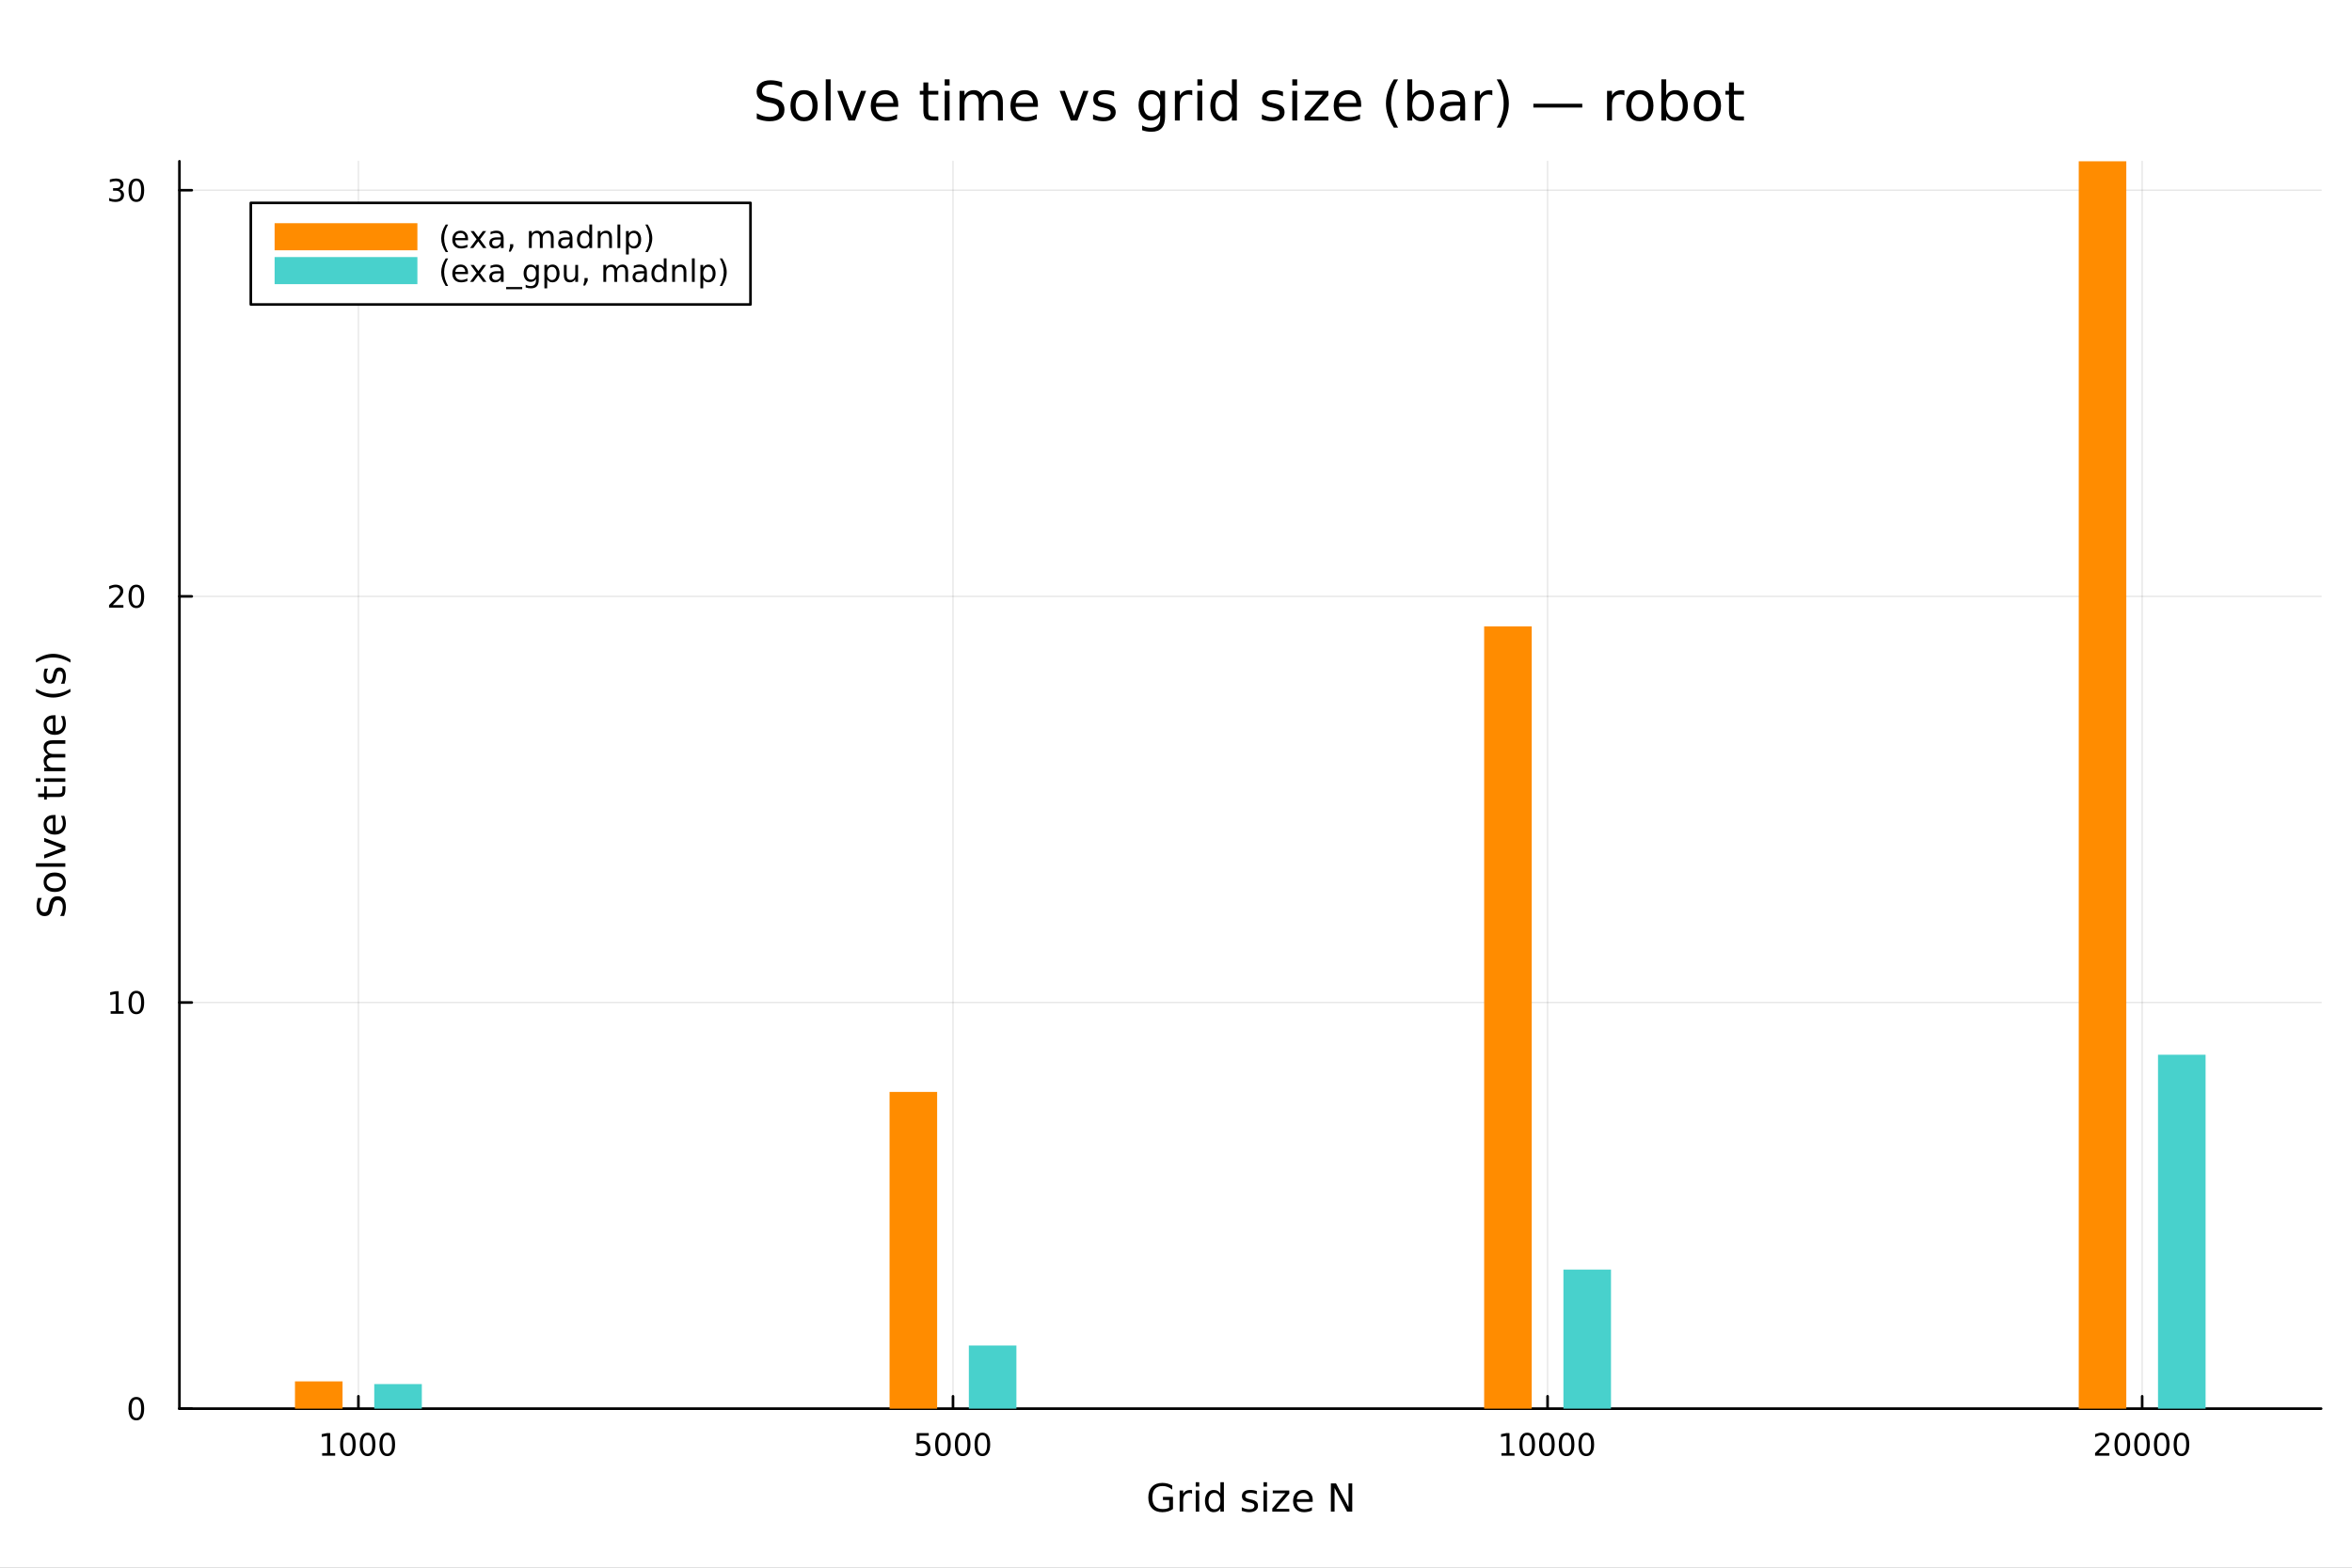 <?xml version="1.0" encoding="utf-8"?>
<svg xmlns="http://www.w3.org/2000/svg" xmlns:xlink="http://www.w3.org/1999/xlink" width="900" height="600" viewBox="0 0 3600 2400">
<rect x="0" y="0" width="3600" height="2400" fill="#808080" stroke="none"/>
<defs>
  <clipPath id="clip690">
    <rect x="0" y="0" width="3600" height="2400"/>
  </clipPath>
</defs>
<path clip-path="url(#clip690)" d="M0 2400 L3600 2400 L3600 0 L0 0  Z" fill="#ffffff" fill-rule="evenodd" fill-opacity="1"/>
<defs>
  <clipPath id="clip691">
    <rect x="292" y="246" width="3261" height="1911"/>
  </clipPath>
</defs>
<path clip-path="url(#clip690)" d="M274.636 2156.51 L3552.76 2156.51 L3552.76 246.944 L274.636 246.944  Z" fill="#ffffff" fill-rule="evenodd" fill-opacity="1"/>
<defs>
  <clipPath id="clip692">
    <rect x="274" y="246" width="3279" height="1911"/>
  </clipPath>
</defs>
<polyline clip-path="url(#clip692)" style="stroke:#000000; stroke-linecap:round; stroke-linejoin:round; stroke-width:2; stroke-opacity:0.1; fill:none" points="548.579,2156.51 548.579,246.944 "/>
<polyline clip-path="url(#clip692)" style="stroke:#000000; stroke-linecap:round; stroke-linejoin:round; stroke-width:2; stroke-opacity:0.1; fill:none" points="1458.66,2156.51 1458.66,246.944 "/>
<polyline clip-path="url(#clip692)" style="stroke:#000000; stroke-linecap:round; stroke-linejoin:round; stroke-width:2; stroke-opacity:0.1; fill:none" points="2368.73,2156.51 2368.73,246.944 "/>
<polyline clip-path="url(#clip692)" style="stroke:#000000; stroke-linecap:round; stroke-linejoin:round; stroke-width:2; stroke-opacity:0.1; fill:none" points="3278.81,2156.51 3278.81,246.944 "/>
<polyline clip-path="url(#clip692)" style="stroke:#000000; stroke-linecap:round; stroke-linejoin:round; stroke-width:2; stroke-opacity:0.1; fill:none" points="274.636,2156.51 3552.76,2156.51 "/>
<polyline clip-path="url(#clip692)" style="stroke:#000000; stroke-linecap:round; stroke-linejoin:round; stroke-width:2; stroke-opacity:0.1; fill:none" points="274.636,1534.74 3552.76,1534.74 "/>
<polyline clip-path="url(#clip692)" style="stroke:#000000; stroke-linecap:round; stroke-linejoin:round; stroke-width:2; stroke-opacity:0.1; fill:none" points="274.636,912.975 3552.76,912.975 "/>
<polyline clip-path="url(#clip692)" style="stroke:#000000; stroke-linecap:round; stroke-linejoin:round; stroke-width:2; stroke-opacity:0.1; fill:none" points="274.636,291.208 3552.76,291.208 "/>
<polyline clip-path="url(#clip690)" style="stroke:#000000; stroke-linecap:round; stroke-linejoin:round; stroke-width:4; stroke-opacity:1; fill:none" points="274.636,2156.51 3552.76,2156.51 "/>
<polyline clip-path="url(#clip690)" style="stroke:#000000; stroke-linecap:round; stroke-linejoin:round; stroke-width:4; stroke-opacity:1; fill:none" points="548.579,2156.51 548.579,2137.61 "/>
<polyline clip-path="url(#clip690)" style="stroke:#000000; stroke-linecap:round; stroke-linejoin:round; stroke-width:4; stroke-opacity:1; fill:none" points="1458.66,2156.51 1458.66,2137.61 "/>
<polyline clip-path="url(#clip690)" style="stroke:#000000; stroke-linecap:round; stroke-linejoin:round; stroke-width:4; stroke-opacity:1; fill:none" points="2368.73,2156.51 2368.73,2137.61 "/>
<polyline clip-path="url(#clip690)" style="stroke:#000000; stroke-linecap:round; stroke-linejoin:round; stroke-width:4; stroke-opacity:1; fill:none" points="3278.81,2156.51 3278.81,2137.61 "/>
<path clip-path="url(#clip690)" d="M493.105 2224.57 L500.743 2224.57 L500.743 2198.21 L492.433 2199.87 L492.433 2195.61 L500.697 2193.95 L505.373 2193.95 L505.373 2224.57 L513.012 2224.57 L513.012 2228.51 L493.105 2228.51 L493.105 2224.57 Z" fill="#000000" fill-rule="nonzero" fill-opacity="1" /><path clip-path="url(#clip690)" d="M532.456 2197.03 Q528.845 2197.03 527.016 2200.59 Q525.211 2204.13 525.211 2211.26 Q525.211 2218.37 527.016 2221.93 Q528.845 2225.48 532.456 2225.48 Q536.091 2225.48 537.896 2221.93 Q539.725 2218.37 539.725 2211.26 Q539.725 2204.13 537.896 2200.59 Q536.091 2197.03 532.456 2197.03 M532.456 2193.32 Q538.266 2193.32 541.322 2197.93 Q544.401 2202.51 544.401 2211.26 Q544.401 2219.99 541.322 2224.6 Q538.266 2229.18 532.456 2229.18 Q526.646 2229.18 523.567 2224.6 Q520.512 2219.99 520.512 2211.26 Q520.512 2202.51 523.567 2197.93 Q526.646 2193.32 532.456 2193.32 Z" fill="#000000" fill-rule="nonzero" fill-opacity="1" /><path clip-path="url(#clip690)" d="M562.618 2197.03 Q559.007 2197.03 557.178 2200.59 Q555.373 2204.13 555.373 2211.26 Q555.373 2218.37 557.178 2221.93 Q559.007 2225.48 562.618 2225.48 Q566.252 2225.48 568.058 2221.93 Q569.887 2218.37 569.887 2211.26 Q569.887 2204.13 568.058 2200.59 Q566.252 2197.03 562.618 2197.03 M562.618 2193.32 Q568.428 2193.32 571.484 2197.93 Q574.563 2202.51 574.563 2211.26 Q574.563 2219.99 571.484 2224.6 Q568.428 2229.18 562.618 2229.18 Q556.808 2229.18 553.729 2224.6 Q550.674 2219.99 550.674 2211.26 Q550.674 2202.51 553.729 2197.93 Q556.808 2193.32 562.618 2193.32 Z" fill="#000000" fill-rule="nonzero" fill-opacity="1" /><path clip-path="url(#clip690)" d="M592.78 2197.03 Q589.169 2197.03 587.34 2200.59 Q585.535 2204.13 585.535 2211.26 Q585.535 2218.37 587.34 2221.93 Q589.169 2225.48 592.78 2225.48 Q596.414 2225.48 598.22 2221.93 Q600.049 2218.37 600.049 2211.26 Q600.049 2204.13 598.22 2200.59 Q596.414 2197.03 592.78 2197.03 M592.78 2193.32 Q598.59 2193.32 601.646 2197.93 Q604.724 2202.51 604.724 2211.26 Q604.724 2219.99 601.646 2224.6 Q598.59 2229.18 592.78 2229.18 Q586.97 2229.18 583.891 2224.6 Q580.836 2219.99 580.836 2211.26 Q580.836 2202.51 583.891 2197.93 Q586.97 2193.32 592.78 2193.32 Z" fill="#000000" fill-rule="nonzero" fill-opacity="1" /><path clip-path="url(#clip690)" d="M1403.19 2193.95 L1421.55 2193.95 L1421.55 2197.88 L1407.48 2197.88 L1407.48 2206.36 Q1408.5 2206.01 1409.51 2205.85 Q1410.53 2205.66 1411.55 2205.66 Q1417.34 2205.66 1420.72 2208.83 Q1424.1 2212 1424.1 2217.42 Q1424.1 2223 1420.62 2226.1 Q1417.15 2229.18 1410.83 2229.18 Q1408.66 2229.18 1406.39 2228.81 Q1404.14 2228.44 1401.74 2227.7 L1401.74 2223 Q1403.82 2224.13 1406.04 2224.69 Q1408.26 2225.24 1410.74 2225.24 Q1414.75 2225.24 1417.08 2223.14 Q1419.42 2221.03 1419.42 2217.42 Q1419.42 2213.81 1417.08 2211.7 Q1414.75 2209.6 1410.74 2209.6 Q1408.87 2209.6 1406.99 2210.01 Q1405.14 2210.43 1403.19 2211.31 L1403.19 2193.95 Z" fill="#000000" fill-rule="nonzero" fill-opacity="1" /><path clip-path="url(#clip690)" d="M1443.31 2197.03 Q1439.7 2197.03 1437.87 2200.59 Q1436.06 2204.13 1436.06 2211.26 Q1436.06 2218.37 1437.87 2221.93 Q1439.7 2225.48 1443.31 2225.48 Q1446.94 2225.48 1448.75 2221.93 Q1450.58 2218.37 1450.58 2211.26 Q1450.58 2204.13 1448.75 2200.59 Q1446.94 2197.03 1443.31 2197.03 M1443.31 2193.32 Q1449.12 2193.32 1452.18 2197.93 Q1455.25 2202.51 1455.25 2211.26 Q1455.25 2219.99 1452.18 2224.6 Q1449.12 2229.18 1443.31 2229.18 Q1437.5 2229.18 1434.42 2224.6 Q1431.37 2219.99 1431.37 2211.26 Q1431.37 2202.51 1434.42 2197.93 Q1437.5 2193.32 1443.31 2193.32 Z" fill="#000000" fill-rule="nonzero" fill-opacity="1" /><path clip-path="url(#clip690)" d="M1473.47 2197.03 Q1469.86 2197.03 1468.03 2200.59 Q1466.23 2204.13 1466.23 2211.26 Q1466.23 2218.37 1468.03 2221.93 Q1469.86 2225.48 1473.47 2225.48 Q1477.11 2225.48 1478.91 2221.93 Q1480.74 2218.37 1480.74 2211.26 Q1480.74 2204.13 1478.91 2200.59 Q1477.11 2197.03 1473.47 2197.03 M1473.47 2193.32 Q1479.28 2193.32 1482.34 2197.93 Q1485.42 2202.51 1485.42 2211.26 Q1485.42 2219.99 1482.34 2224.6 Q1479.28 2229.18 1473.47 2229.18 Q1467.66 2229.18 1464.58 2224.6 Q1461.53 2219.99 1461.53 2211.26 Q1461.53 2202.51 1464.58 2197.93 Q1467.66 2193.32 1473.47 2193.32 Z" fill="#000000" fill-rule="nonzero" fill-opacity="1" /><path clip-path="url(#clip690)" d="M1503.63 2197.03 Q1500.02 2197.03 1498.19 2200.59 Q1496.39 2204.13 1496.39 2211.26 Q1496.39 2218.37 1498.19 2221.93 Q1500.02 2225.48 1503.63 2225.48 Q1507.27 2225.48 1509.07 2221.93 Q1510.9 2218.37 1510.9 2211.26 Q1510.9 2204.13 1509.07 2200.59 Q1507.27 2197.03 1503.63 2197.03 M1503.63 2193.32 Q1509.44 2193.32 1512.5 2197.93 Q1515.58 2202.51 1515.58 2211.26 Q1515.58 2219.99 1512.5 2224.6 Q1509.44 2229.18 1503.63 2229.18 Q1497.82 2229.18 1494.74 2224.6 Q1491.69 2219.99 1491.69 2211.26 Q1491.69 2202.51 1494.74 2197.93 Q1497.82 2193.32 1503.63 2193.32 Z" fill="#000000" fill-rule="nonzero" fill-opacity="1" /><path clip-path="url(#clip690)" d="M2298.18 2224.57 L2305.82 2224.57 L2305.82 2198.21 L2297.51 2199.87 L2297.51 2195.61 L2305.77 2193.95 L2310.45 2193.95 L2310.45 2224.57 L2318.09 2224.57 L2318.09 2228.51 L2298.18 2228.51 L2298.18 2224.57 Z" fill="#000000" fill-rule="nonzero" fill-opacity="1" /><path clip-path="url(#clip690)" d="M2337.53 2197.03 Q2333.92 2197.03 2332.09 2200.59 Q2330.29 2204.13 2330.29 2211.26 Q2330.29 2218.37 2332.09 2221.93 Q2333.92 2225.48 2337.53 2225.48 Q2341.17 2225.48 2342.97 2221.93 Q2344.8 2218.37 2344.8 2211.26 Q2344.8 2204.13 2342.97 2200.59 Q2341.17 2197.03 2337.53 2197.03 M2337.53 2193.32 Q2343.34 2193.32 2346.4 2197.93 Q2349.48 2202.51 2349.48 2211.26 Q2349.48 2219.99 2346.4 2224.6 Q2343.34 2229.18 2337.53 2229.18 Q2331.72 2229.18 2328.64 2224.6 Q2325.59 2219.99 2325.59 2211.26 Q2325.59 2202.51 2328.64 2197.93 Q2331.72 2193.32 2337.53 2193.32 Z" fill="#000000" fill-rule="nonzero" fill-opacity="1" /><path clip-path="url(#clip690)" d="M2367.69 2197.03 Q2364.08 2197.03 2362.25 2200.59 Q2360.45 2204.13 2360.45 2211.26 Q2360.45 2218.37 2362.25 2221.93 Q2364.08 2225.48 2367.69 2225.48 Q2371.33 2225.48 2373.13 2221.93 Q2374.96 2218.37 2374.96 2211.26 Q2374.96 2204.13 2373.13 2200.59 Q2371.33 2197.03 2367.69 2197.03 M2367.69 2193.32 Q2373.5 2193.32 2376.56 2197.93 Q2379.64 2202.51 2379.64 2211.26 Q2379.64 2219.99 2376.56 2224.6 Q2373.5 2229.18 2367.69 2229.18 Q2361.88 2229.18 2358.8 2224.6 Q2355.75 2219.99 2355.75 2211.26 Q2355.75 2202.51 2358.8 2197.93 Q2361.88 2193.32 2367.69 2193.32 Z" fill="#000000" fill-rule="nonzero" fill-opacity="1" /><path clip-path="url(#clip690)" d="M2397.85 2197.03 Q2394.24 2197.03 2392.42 2200.59 Q2390.61 2204.13 2390.61 2211.26 Q2390.61 2218.37 2392.42 2221.93 Q2394.24 2225.48 2397.85 2225.48 Q2401.49 2225.48 2403.29 2221.93 Q2405.12 2218.37 2405.12 2211.26 Q2405.12 2204.13 2403.29 2200.59 Q2401.49 2197.03 2397.85 2197.03 M2397.85 2193.32 Q2403.67 2193.32 2406.72 2197.93 Q2409.8 2202.51 2409.8 2211.26 Q2409.8 2219.99 2406.72 2224.6 Q2403.67 2229.18 2397.85 2229.18 Q2392.04 2229.18 2388.97 2224.6 Q2385.91 2219.99 2385.91 2211.26 Q2385.91 2202.51 2388.97 2197.93 Q2392.04 2193.32 2397.85 2193.32 Z" fill="#000000" fill-rule="nonzero" fill-opacity="1" /><path clip-path="url(#clip690)" d="M2428.02 2197.03 Q2424.41 2197.03 2422.58 2200.59 Q2420.77 2204.13 2420.77 2211.26 Q2420.77 2218.37 2422.58 2221.93 Q2424.41 2225.48 2428.02 2225.48 Q2431.65 2225.48 2433.46 2221.93 Q2435.29 2218.37 2435.29 2211.26 Q2435.29 2204.13 2433.46 2200.59 Q2431.65 2197.03 2428.02 2197.03 M2428.02 2193.32 Q2433.83 2193.32 2436.88 2197.93 Q2439.96 2202.51 2439.96 2211.26 Q2439.96 2219.99 2436.88 2224.6 Q2433.83 2229.18 2428.02 2229.18 Q2422.21 2229.18 2419.13 2224.6 Q2416.07 2219.99 2416.07 2211.26 Q2416.07 2202.51 2419.13 2197.93 Q2422.21 2193.32 2428.02 2193.32 Z" fill="#000000" fill-rule="nonzero" fill-opacity="1" /><path clip-path="url(#clip690)" d="M3212.34 2224.57 L3228.66 2224.57 L3228.66 2228.51 L3206.72 2228.51 L3206.72 2224.57 Q3209.38 2221.82 3213.96 2217.19 Q3218.57 2212.54 3219.75 2211.19 Q3222 2208.67 3222.88 2206.93 Q3223.78 2205.17 3223.78 2203.48 Q3223.78 2200.73 3221.83 2198.99 Q3219.91 2197.26 3216.81 2197.26 Q3214.61 2197.26 3212.16 2198.02 Q3209.73 2198.79 3206.95 2200.34 L3206.95 2195.61 Q3209.77 2194.48 3212.23 2193.9 Q3214.68 2193.32 3216.72 2193.32 Q3222.09 2193.32 3225.28 2196.01 Q3228.48 2198.69 3228.48 2203.18 Q3228.48 2205.31 3227.67 2207.23 Q3226.88 2209.13 3224.77 2211.73 Q3224.19 2212.4 3221.09 2215.61 Q3217.99 2218.81 3212.34 2224.57 Z" fill="#000000" fill-rule="nonzero" fill-opacity="1" /><path clip-path="url(#clip690)" d="M3248.48 2197.03 Q3244.87 2197.03 3243.04 2200.59 Q3241.23 2204.13 3241.23 2211.26 Q3241.23 2218.37 3243.04 2221.93 Q3244.87 2225.48 3248.48 2225.48 Q3252.11 2225.48 3253.92 2221.93 Q3255.75 2218.37 3255.75 2211.26 Q3255.75 2204.13 3253.92 2200.59 Q3252.11 2197.03 3248.48 2197.03 M3248.48 2193.32 Q3254.29 2193.32 3257.34 2197.93 Q3260.42 2202.51 3260.42 2211.26 Q3260.42 2219.99 3257.34 2224.6 Q3254.29 2229.18 3248.48 2229.18 Q3242.67 2229.18 3239.59 2224.6 Q3236.53 2219.99 3236.53 2211.26 Q3236.53 2202.51 3239.59 2197.93 Q3242.67 2193.32 3248.48 2193.32 Z" fill="#000000" fill-rule="nonzero" fill-opacity="1" /><path clip-path="url(#clip690)" d="M3278.64 2197.03 Q3275.03 2197.03 3273.2 2200.59 Q3271.39 2204.13 3271.39 2211.26 Q3271.39 2218.37 3273.2 2221.93 Q3275.03 2225.48 3278.64 2225.48 Q3282.27 2225.48 3284.08 2221.93 Q3285.91 2218.37 3285.91 2211.26 Q3285.91 2204.13 3284.08 2200.59 Q3282.27 2197.03 3278.64 2197.03 M3278.64 2193.32 Q3284.45 2193.32 3287.5 2197.93 Q3290.58 2202.51 3290.58 2211.26 Q3290.58 2219.99 3287.5 2224.6 Q3284.45 2229.18 3278.64 2229.18 Q3272.83 2229.18 3269.75 2224.6 Q3266.69 2219.99 3266.69 2211.26 Q3266.69 2202.51 3269.75 2197.93 Q3272.83 2193.32 3278.64 2193.32 Z" fill="#000000" fill-rule="nonzero" fill-opacity="1" /><path clip-path="url(#clip690)" d="M3308.8 2197.03 Q3305.19 2197.03 3303.36 2200.59 Q3301.56 2204.13 3301.56 2211.26 Q3301.56 2218.37 3303.36 2221.93 Q3305.19 2225.48 3308.8 2225.48 Q3312.44 2225.48 3314.24 2221.93 Q3316.07 2218.37 3316.07 2211.26 Q3316.07 2204.13 3314.24 2200.59 Q3312.44 2197.03 3308.8 2197.03 M3308.8 2193.32 Q3314.61 2193.32 3317.67 2197.93 Q3320.75 2202.51 3320.75 2211.26 Q3320.75 2219.99 3317.67 2224.6 Q3314.61 2229.18 3308.8 2229.18 Q3302.99 2229.18 3299.91 2224.6 Q3296.86 2219.99 3296.86 2211.26 Q3296.86 2202.51 3299.91 2197.93 Q3302.99 2193.32 3308.8 2193.32 Z" fill="#000000" fill-rule="nonzero" fill-opacity="1" /><path clip-path="url(#clip690)" d="M3338.96 2197.03 Q3335.35 2197.03 3333.52 2200.59 Q3331.72 2204.13 3331.72 2211.26 Q3331.72 2218.37 3333.52 2221.93 Q3335.35 2225.48 3338.96 2225.48 Q3342.6 2225.48 3344.4 2221.93 Q3346.23 2218.37 3346.23 2211.26 Q3346.23 2204.13 3344.4 2200.59 Q3342.6 2197.03 3338.96 2197.03 M3338.96 2193.32 Q3344.77 2193.32 3347.83 2197.93 Q3350.91 2202.51 3350.91 2211.26 Q3350.91 2219.99 3347.83 2224.6 Q3344.77 2229.18 3338.96 2229.18 Q3333.15 2229.18 3330.07 2224.6 Q3327.02 2219.99 3327.02 2211.26 Q3327.02 2202.51 3330.07 2197.93 Q3333.15 2193.32 3338.96 2193.32 Z" fill="#000000" fill-rule="nonzero" fill-opacity="1" /><path clip-path="url(#clip690)" d="M1789.58 2308.02 L1789.58 2296.42 L1780.03 2296.42 L1780.03 2291.62 L1795.37 2291.62 L1795.37 2310.17 Q1791.98 2312.57 1787.9 2313.81 Q1783.82 2315.03 1779.19 2315.03 Q1769.06 2315.03 1763.33 2309.12 Q1757.63 2303.19 1757.63 2292.63 Q1757.63 2282.04 1763.33 2276.14 Q1769.06 2270.21 1779.19 2270.21 Q1783.42 2270.21 1787.21 2271.25 Q1791.03 2272.29 1794.24 2274.32 L1794.24 2280.54 Q1791 2277.79 1787.35 2276.4 Q1783.71 2275.01 1779.68 2275.01 Q1771.76 2275.01 1767.76 2279.44 Q1763.8 2283.86 1763.8 2292.63 Q1763.8 2301.37 1767.76 2305.8 Q1771.76 2310.22 1779.68 2310.22 Q1782.78 2310.22 1785.21 2309.7 Q1787.64 2309.15 1789.58 2308.02 Z" fill="#000000" fill-rule="nonzero" fill-opacity="1" /><path clip-path="url(#clip690)" d="M1824.59 2286.76 Q1823.69 2286.24 1822.62 2286 Q1821.58 2285.74 1820.31 2285.74 Q1815.79 2285.74 1813.36 2288.7 Q1810.96 2291.62 1810.96 2297.12 L1810.96 2314.19 L1805.61 2314.19 L1805.61 2281.78 L1810.96 2281.78 L1810.96 2286.82 Q1812.64 2283.86 1815.33 2282.45 Q1818.02 2281 1821.87 2281 Q1822.42 2281 1823.09 2281.09 Q1823.75 2281.14 1824.56 2281.29 L1824.59 2286.76 Z" fill="#000000" fill-rule="nonzero" fill-opacity="1" /><path clip-path="url(#clip690)" d="M1830.17 2281.78 L1835.5 2281.78 L1835.5 2314.19 L1830.17 2314.19 L1830.17 2281.78 M1830.17 2269.16 L1835.5 2269.16 L1835.5 2275.91 L1830.17 2275.91 L1830.17 2269.16 Z" fill="#000000" fill-rule="nonzero" fill-opacity="1" /><path clip-path="url(#clip690)" d="M1867.96 2286.7 L1867.96 2269.16 L1873.29 2269.16 L1873.29 2314.19 L1867.96 2314.19 L1867.96 2309.33 Q1866.29 2312.22 1863.71 2313.64 Q1861.16 2315.03 1857.58 2315.03 Q1851.7 2315.03 1848 2310.34 Q1844.32 2305.65 1844.32 2298.01 Q1844.32 2290.37 1848 2285.69 Q1851.7 2281 1857.58 2281 Q1861.16 2281 1863.71 2282.42 Q1866.29 2283.81 1867.96 2286.7 M1849.82 2298.01 Q1849.82 2303.89 1852.22 2307.24 Q1854.65 2310.57 1858.88 2310.57 Q1863.1 2310.57 1865.53 2307.24 Q1867.96 2303.89 1867.96 2298.01 Q1867.96 2292.14 1865.53 2288.81 Q1863.1 2285.46 1858.88 2285.46 Q1854.65 2285.46 1852.22 2288.81 Q1849.82 2292.14 1849.82 2298.01 Z" fill="#000000" fill-rule="nonzero" fill-opacity="1" /><path clip-path="url(#clip690)" d="M1923.75 2282.74 L1923.75 2287.77 Q1921.49 2286.61 1919.06 2286.03 Q1916.63 2285.46 1914.03 2285.46 Q1910.06 2285.46 1908.07 2286.67 Q1906.1 2287.89 1906.1 2290.32 Q1906.1 2292.17 1907.52 2293.24 Q1908.94 2294.28 1913.22 2295.24 L1915.04 2295.64 Q1920.71 2296.86 1923.09 2299.08 Q1925.49 2301.28 1925.49 2305.25 Q1925.49 2309.76 1921.9 2312.39 Q1918.34 2315.03 1912.09 2315.03 Q1909.49 2315.03 1906.65 2314.51 Q1903.84 2314.01 1900.72 2313 L1900.72 2307.5 Q1903.67 2309.04 1906.53 2309.82 Q1909.4 2310.57 1912.21 2310.57 Q1915.97 2310.57 1917.99 2309.3 Q1920.02 2308 1920.02 2305.65 Q1920.02 2303.48 1918.54 2302.32 Q1917.1 2301.17 1912.15 2300.1 L1910.3 2299.66 Q1905.35 2298.62 1903.15 2296.48 Q1900.95 2294.31 1900.95 2290.55 Q1900.95 2285.98 1904.19 2283.49 Q1907.43 2281 1913.39 2281 Q1916.34 2281 1918.95 2281.43 Q1921.55 2281.87 1923.75 2282.74 Z" fill="#000000" fill-rule="nonzero" fill-opacity="1" /><path clip-path="url(#clip690)" d="M1933.96 2281.78 L1939.29 2281.78 L1939.29 2314.19 L1933.96 2314.19 L1933.96 2281.78 M1933.96 2269.16 L1939.29 2269.16 L1939.29 2275.91 L1933.96 2275.91 L1933.96 2269.16 Z" fill="#000000" fill-rule="nonzero" fill-opacity="1" /><path clip-path="url(#clip690)" d="M1948.11 2281.78 L1973.4 2281.78 L1973.4 2286.64 L1953.38 2309.93 L1973.4 2309.93 L1973.4 2314.19 L1947.39 2314.19 L1947.39 2309.33 L1967.41 2286.03 L1948.11 2286.03 L1948.11 2281.78 Z" fill="#000000" fill-rule="nonzero" fill-opacity="1" /><path clip-path="url(#clip690)" d="M2009.25 2296.65 L2009.25 2299.26 L1984.77 2299.26 Q1985.12 2304.75 1988.07 2307.65 Q1991.05 2310.51 1996.35 2310.51 Q1999.42 2310.51 2002.28 2309.76 Q2005.17 2309.01 2008.01 2307.5 L2008.01 2312.54 Q2005.14 2313.75 2002.14 2314.39 Q1999.13 2315.03 1996.03 2315.03 Q1988.28 2315.03 1983.73 2310.51 Q1979.22 2306 1979.22 2298.3 Q1979.22 2290.35 1983.5 2285.69 Q1987.81 2281 1995.1 2281 Q2001.64 2281 2005.43 2285.22 Q2009.25 2289.42 2009.25 2296.65 M2003.93 2295.09 Q2003.87 2290.72 2001.47 2288.12 Q1999.1 2285.51 1995.16 2285.51 Q1990.71 2285.51 1988.02 2288.03 Q1985.35 2290.55 1984.95 2295.12 L2003.93 2295.09 Z" fill="#000000" fill-rule="nonzero" fill-opacity="1" /><path clip-path="url(#clip690)" d="M2037.06 2270.99 L2044.93 2270.99 L2064.09 2307.13 L2064.09 2270.99 L2069.76 2270.99 L2069.76 2314.19 L2061.89 2314.19 L2042.73 2278.05 L2042.73 2314.19 L2037.06 2314.19 L2037.06 2270.99 Z" fill="#000000" fill-rule="nonzero" fill-opacity="1" /><polyline clip-path="url(#clip690)" style="stroke:#000000; stroke-linecap:round; stroke-linejoin:round; stroke-width:4; stroke-opacity:1; fill:none" points="274.636,2156.51 274.636,246.944 "/>
<polyline clip-path="url(#clip690)" style="stroke:#000000; stroke-linecap:round; stroke-linejoin:round; stroke-width:4; stroke-opacity:1; fill:none" points="274.636,2156.51 293.533,2156.51 "/>
<polyline clip-path="url(#clip690)" style="stroke:#000000; stroke-linecap:round; stroke-linejoin:round; stroke-width:4; stroke-opacity:1; fill:none" points="274.636,1534.74 293.533,1534.74 "/>
<polyline clip-path="url(#clip690)" style="stroke:#000000; stroke-linecap:round; stroke-linejoin:round; stroke-width:4; stroke-opacity:1; fill:none" points="274.636,912.975 293.533,912.975 "/>
<polyline clip-path="url(#clip690)" style="stroke:#000000; stroke-linecap:round; stroke-linejoin:round; stroke-width:4; stroke-opacity:1; fill:none" points="274.636,291.208 293.533,291.208 "/>
<path clip-path="url(#clip690)" d="M208.691 2142.31 Q205.08 2142.31 203.252 2145.87 Q201.446 2149.41 201.446 2156.54 Q201.446 2163.65 203.252 2167.21 Q205.08 2170.76 208.691 2170.76 Q212.326 2170.76 214.131 2167.21 Q215.96 2163.65 215.96 2156.54 Q215.96 2149.41 214.131 2145.87 Q212.326 2142.31 208.691 2142.31 M208.691 2138.6 Q214.501 2138.6 217.557 2143.21 Q220.636 2147.79 220.636 2156.54 Q220.636 2165.27 217.557 2169.88 Q214.501 2174.46 208.691 2174.46 Q202.881 2174.46 199.802 2169.88 Q196.747 2165.27 196.747 2156.54 Q196.747 2147.79 199.802 2143.21 Q202.881 2138.6 208.691 2138.6 Z" fill="#000000" fill-rule="nonzero" fill-opacity="1" /><path clip-path="url(#clip690)" d="M169.34 1548.09 L176.979 1548.09 L176.979 1521.72 L168.668 1523.39 L168.668 1519.13 L176.932 1517.46 L181.608 1517.46 L181.608 1548.09 L189.247 1548.09 L189.247 1552.02 L169.34 1552.02 L169.34 1548.09 Z" fill="#000000" fill-rule="nonzero" fill-opacity="1" /><path clip-path="url(#clip690)" d="M208.691 1520.54 Q205.08 1520.54 203.252 1524.1 Q201.446 1527.65 201.446 1534.78 Q201.446 1541.88 203.252 1545.45 Q205.08 1548.99 208.691 1548.99 Q212.326 1548.99 214.131 1545.45 Q215.96 1541.88 215.96 1534.78 Q215.96 1527.65 214.131 1524.1 Q212.326 1520.54 208.691 1520.54 M208.691 1516.84 Q214.501 1516.84 217.557 1521.44 Q220.636 1526.03 220.636 1534.78 Q220.636 1543.5 217.557 1548.11 Q214.501 1552.69 208.691 1552.69 Q202.881 1552.69 199.802 1548.11 Q196.747 1543.5 196.747 1534.78 Q196.747 1526.03 199.802 1521.44 Q202.881 1516.84 208.691 1516.84 Z" fill="#000000" fill-rule="nonzero" fill-opacity="1" /><path clip-path="url(#clip690)" d="M172.557 926.32 L188.877 926.32 L188.877 930.255 L166.932 930.255 L166.932 926.32 Q169.594 923.565 174.178 918.935 Q178.784 914.283 179.965 912.94 Q182.21 910.417 183.09 908.681 Q183.992 906.922 183.992 905.232 Q183.992 902.477 182.048 900.741 Q180.127 899.005 177.025 899.005 Q174.826 899.005 172.372 899.769 Q169.942 900.533 167.164 902.084 L167.164 897.361 Q169.988 896.227 172.442 895.649 Q174.895 895.07 176.932 895.07 Q182.303 895.07 185.497 897.755 Q188.691 900.44 188.691 904.931 Q188.691 907.06 187.881 908.982 Q187.094 910.88 184.988 913.472 Q184.409 914.144 181.307 917.361 Q178.205 920.556 172.557 926.32 Z" fill="#000000" fill-rule="nonzero" fill-opacity="1" /><path clip-path="url(#clip690)" d="M208.691 898.773 Q205.08 898.773 203.252 902.338 Q201.446 905.88 201.446 913.01 Q201.446 920.116 203.252 923.681 Q205.08 927.222 208.691 927.222 Q212.326 927.222 214.131 923.681 Q215.96 920.116 215.96 913.01 Q215.96 905.88 214.131 902.338 Q212.326 898.773 208.691 898.773 M208.691 895.07 Q214.501 895.07 217.557 899.676 Q220.636 904.26 220.636 913.01 Q220.636 921.736 217.557 926.343 Q214.501 930.926 208.691 930.926 Q202.881 930.926 199.802 926.343 Q196.747 921.736 196.747 913.01 Q196.747 904.26 199.802 899.676 Q202.881 895.07 208.691 895.07 Z" fill="#000000" fill-rule="nonzero" fill-opacity="1" /><path clip-path="url(#clip690)" d="M182.696 289.854 Q186.053 290.572 187.928 292.84 Q189.826 295.109 189.826 298.442 Q189.826 303.558 186.307 306.359 Q182.789 309.16 176.307 309.16 Q174.131 309.16 171.817 308.72 Q169.525 308.303 167.071 307.447 L167.071 302.933 Q169.016 304.067 171.33 304.646 Q173.645 305.224 176.168 305.224 Q180.566 305.224 182.858 303.488 Q185.173 301.752 185.173 298.442 Q185.173 295.387 183.02 293.674 Q180.891 291.937 177.071 291.937 L173.043 291.937 L173.043 288.095 L177.256 288.095 Q180.705 288.095 182.534 286.729 Q184.363 285.34 184.363 282.748 Q184.363 280.086 182.465 278.674 Q180.59 277.239 177.071 277.239 Q175.15 277.239 172.951 277.655 Q170.752 278.072 168.113 278.951 L168.113 274.785 Q170.775 274.044 173.09 273.674 Q175.428 273.303 177.488 273.303 Q182.812 273.303 185.914 275.734 Q189.015 278.141 189.015 282.262 Q189.015 285.132 187.372 287.123 Q185.728 289.09 182.696 289.854 Z" fill="#000000" fill-rule="nonzero" fill-opacity="1" /><path clip-path="url(#clip690)" d="M208.691 277.007 Q205.08 277.007 203.252 280.572 Q201.446 284.113 201.446 291.243 Q201.446 298.35 203.252 301.914 Q205.08 305.456 208.691 305.456 Q212.326 305.456 214.131 301.914 Q215.96 298.35 215.96 291.243 Q215.96 284.113 214.131 280.572 Q212.326 277.007 208.691 277.007 M208.691 273.303 Q214.501 273.303 217.557 277.91 Q220.636 282.493 220.636 291.243 Q220.636 299.97 217.557 304.576 Q214.501 309.16 208.691 309.16 Q202.881 309.16 199.802 304.576 Q196.747 299.97 196.747 291.243 Q196.747 282.493 199.802 277.91 Q202.881 273.303 208.691 273.303 Z" fill="#000000" fill-rule="nonzero" fill-opacity="1" /><path clip-path="url(#clip690)" d="M58.19 1374.69 L63.89 1374.69 Q62.299 1378.01 61.518 1380.96 Q60.736 1383.92 60.736 1386.66 Q60.736 1391.44 62.588 1394.04 Q64.44 1396.62 67.854 1396.62 Q70.719 1396.62 72.195 1394.91 Q73.641 1393.17 74.538 1388.37 L75.262 1384.84 Q76.506 1378.3 79.66 1375.21 Q82.785 1372.08 88.051 1372.08 Q94.33 1372.08 97.571 1376.31 Q100.811 1380.5 100.811 1388.63 Q100.811 1391.7 100.117 1395.17 Q99.422 1398.61 98.063 1402.32 L92.044 1402.32 Q94.041 1398.76 95.053 1395.34 Q96.066 1391.93 96.066 1388.63 Q96.066 1383.63 94.099 1380.91 Q92.131 1378.19 88.485 1378.19 Q85.302 1378.19 83.508 1380.15 Q81.714 1382.09 80.817 1386.55 L80.123 1390.11 Q78.821 1396.65 76.043 1399.57 Q73.265 1402.49 68.317 1402.49 Q62.588 1402.49 59.29 1398.47 Q55.991 1394.42 55.991 1387.33 Q55.991 1384.29 56.541 1381.14 Q57.091 1377.98 58.19 1374.69 Z" fill="#000000" fill-rule="nonzero" fill-opacity="1" /><path clip-path="url(#clip690)" d="M71.298 1350.64 Q71.298 1354.92 74.654 1357.41 Q77.982 1359.9 83.798 1359.9 Q89.614 1359.9 92.97 1357.44 Q96.297 1354.95 96.297 1350.64 Q96.297 1346.39 92.941 1343.9 Q89.585 1341.41 83.798 1341.41 Q78.04 1341.41 74.683 1343.9 Q71.298 1346.39 71.298 1350.64 M66.784 1350.64 Q66.784 1343.7 71.298 1339.73 Q75.811 1335.77 83.798 1335.77 Q91.755 1335.77 96.297 1339.73 Q100.811 1343.7 100.811 1350.64 Q100.811 1357.61 96.297 1361.58 Q91.755 1365.51 83.798 1365.51 Q75.811 1365.51 71.298 1361.58 Q66.784 1357.61 66.784 1350.64 Z" fill="#000000" fill-rule="nonzero" fill-opacity="1" /><path clip-path="url(#clip690)" d="M54.949 1326.94 L54.949 1321.62 L99.972 1321.62 L99.972 1326.94 L54.949 1326.94 Z" fill="#000000" fill-rule="nonzero" fill-opacity="1" /><path clip-path="url(#clip690)" d="M67.565 1314.3 L67.565 1308.66 L94.764 1298.53 L67.565 1288.4 L67.565 1282.76 L99.972 1294.91 L99.972 1302.15 L67.565 1314.3 Z" fill="#000000" fill-rule="nonzero" fill-opacity="1" /><path clip-path="url(#clip690)" d="M82.438 1247.69 L85.042 1247.69 L85.042 1272.17 Q90.54 1271.82 93.433 1268.87 Q96.297 1265.89 96.297 1260.59 Q96.297 1257.53 95.545 1254.66 Q94.793 1251.77 93.288 1248.93 L98.323 1248.93 Q99.538 1251.8 100.175 1254.81 Q100.811 1257.82 100.811 1260.91 Q100.811 1268.67 96.297 1273.21 Q91.784 1277.72 84.087 1277.72 Q76.13 1277.72 71.471 1273.44 Q66.784 1269.13 66.784 1261.84 Q66.784 1255.3 71.008 1251.51 Q75.204 1247.69 82.438 1247.69 M80.875 1253.01 Q76.506 1253.07 73.902 1255.47 Q71.298 1257.85 71.298 1261.78 Q71.298 1266.24 73.815 1268.93 Q76.332 1271.59 80.904 1271.99 L80.875 1253.01 Z" fill="#000000" fill-rule="nonzero" fill-opacity="1" /><path clip-path="url(#clip690)" d="M58.364 1214.85 L67.565 1214.85 L67.565 1203.88 L71.703 1203.88 L71.703 1214.85 L89.295 1214.85 Q93.259 1214.85 94.388 1213.78 Q95.516 1212.68 95.516 1209.35 L95.516 1203.88 L99.972 1203.88 L99.972 1209.35 Q99.972 1215.51 97.686 1217.86 Q95.372 1220.2 89.295 1220.2 L71.703 1220.2 L71.703 1224.11 L67.565 1224.11 L67.565 1220.2 L58.364 1220.2 L58.364 1214.85 Z" fill="#000000" fill-rule="nonzero" fill-opacity="1" /><path clip-path="url(#clip690)" d="M67.565 1196.88 L67.565 1191.56 L99.972 1191.56 L99.972 1196.88 L67.565 1196.88 M54.949 1196.88 L54.949 1191.56 L61.691 1191.56 L61.691 1196.88 L54.949 1196.88 Z" fill="#000000" fill-rule="nonzero" fill-opacity="1" /><path clip-path="url(#clip690)" d="M73.786 1155.18 Q70.198 1153.19 68.491 1150.41 Q66.784 1147.63 66.784 1143.87 Q66.784 1138.81 70.343 1136.06 Q73.873 1133.31 80.412 1133.31 L99.972 1133.31 L99.972 1138.66 L80.586 1138.66 Q75.927 1138.66 73.67 1140.31 Q71.413 1141.96 71.413 1145.35 Q71.413 1149.48 74.162 1151.89 Q76.911 1154.29 81.656 1154.29 L99.972 1154.29 L99.972 1159.64 L80.586 1159.64 Q75.898 1159.64 73.67 1161.29 Q71.413 1162.94 71.413 1166.38 Q71.413 1170.46 74.191 1172.86 Q76.94 1175.26 81.656 1175.26 L99.972 1175.26 L99.972 1180.62 L67.565 1180.62 L67.565 1175.26 L72.6 1175.26 Q69.619 1173.44 68.202 1170.9 Q66.784 1168.35 66.784 1164.85 Q66.784 1161.32 68.578 1158.86 Q70.372 1156.37 73.786 1155.18 Z" fill="#000000" fill-rule="nonzero" fill-opacity="1" /><path clip-path="url(#clip690)" d="M82.438 1094.97 L85.042 1094.97 L85.042 1119.45 Q90.54 1119.1 93.433 1116.15 Q96.297 1113.17 96.297 1107.88 Q96.297 1104.81 95.545 1101.94 Q94.793 1099.05 93.288 1096.21 L98.323 1096.21 Q99.538 1099.08 100.175 1102.09 Q100.811 1105.1 100.811 1108.19 Q100.811 1115.95 96.297 1120.49 Q91.784 1125 84.087 1125 Q76.13 1125 71.471 1120.72 Q66.784 1116.41 66.784 1109.12 Q66.784 1102.58 71.008 1098.79 Q75.204 1094.97 82.438 1094.97 M80.875 1100.29 Q76.506 1100.35 73.902 1102.75 Q71.298 1105.13 71.298 1109.06 Q71.298 1113.52 73.815 1116.21 Q76.332 1118.87 80.904 1119.28 L80.875 1100.29 Z" fill="#000000" fill-rule="nonzero" fill-opacity="1" /><path clip-path="url(#clip690)" d="M55.007 1054.61 Q61.662 1058.48 68.173 1060.36 Q74.683 1062.24 81.367 1062.24 Q88.051 1062.24 94.619 1060.36 Q101.159 1058.45 107.785 1054.61 L107.785 1059.24 Q100.985 1063.58 94.417 1065.75 Q87.849 1067.89 81.367 1067.89 Q74.915 1067.89 68.375 1065.75 Q61.836 1063.6 55.007 1059.24 L55.007 1054.61 Z" fill="#000000" fill-rule="nonzero" fill-opacity="1" /><path clip-path="url(#clip690)" d="M68.52 1023.62 L73.555 1023.62 Q72.397 1025.87 71.819 1028.3 Q71.24 1030.73 71.24 1033.34 Q71.24 1037.3 72.455 1039.3 Q73.67 1041.27 76.101 1041.27 Q77.953 1041.27 79.023 1039.85 Q80.065 1038.43 81.02 1034.15 L81.425 1032.33 Q82.64 1026.65 84.868 1024.28 Q87.067 1021.88 91.031 1021.88 Q95.545 1021.88 98.178 1025.47 Q100.811 1029.03 100.811 1035.28 Q100.811 1037.88 100.291 1040.72 Q99.799 1043.52 98.786 1046.65 L93.288 1046.65 Q94.822 1043.7 95.603 1040.83 Q96.355 1037.97 96.355 1035.16 Q96.355 1031.4 95.082 1029.37 Q93.78 1027.35 91.436 1027.35 Q89.266 1027.35 88.109 1028.82 Q86.951 1030.27 85.881 1035.22 L85.447 1037.07 Q84.405 1042.02 82.264 1044.22 Q80.094 1046.42 76.332 1046.42 Q71.761 1046.42 69.272 1043.18 Q66.784 1039.94 66.784 1033.98 Q66.784 1031.02 67.218 1028.42 Q67.652 1025.82 68.52 1023.62 Z" fill="#000000" fill-rule="nonzero" fill-opacity="1" /><path clip-path="url(#clip690)" d="M55.007 1014.24 L55.007 1009.61 Q61.836 1005.27 68.375 1003.13 Q74.915 1000.96 81.367 1000.96 Q87.849 1000.96 94.417 1003.13 Q100.985 1005.27 107.785 1009.61 L107.785 1014.24 Q101.159 1010.39 94.619 1008.51 Q88.051 1006.6 81.367 1006.6 Q74.683 1006.6 68.173 1008.51 Q61.662 1010.39 55.007 1014.24 Z" fill="#000000" fill-rule="nonzero" fill-opacity="1" /><path clip-path="url(#clip690)" d="M1197.05 125.969 L1197.05 133.949 Q1192.39 131.721 1188.26 130.627 Q1184.13 129.534 1180.28 129.534 Q1173.6 129.534 1169.95 132.126 Q1166.34 134.719 1166.34 139.499 Q1166.34 143.509 1168.73 145.575 Q1171.17 147.601 1177.89 148.857 L1182.83 149.869 Q1191.99 151.611 1196.32 156.027 Q1200.7 160.402 1200.7 167.774 Q1200.7 176.565 1194.78 181.102 Q1188.91 185.639 1177.52 185.639 Q1173.23 185.639 1168.37 184.667 Q1163.55 183.694 1158.36 181.79 L1158.36 173.365 Q1163.35 176.16 1168.13 177.577 Q1172.91 178.995 1177.52 178.995 Q1184.53 178.995 1188.34 176.241 Q1192.15 173.486 1192.15 168.382 Q1192.15 163.926 1189.39 161.414 Q1186.68 158.903 1180.44 157.647 L1175.46 156.675 Q1166.3 154.852 1162.21 150.963 Q1158.12 147.074 1158.12 140.147 Q1158.12 132.126 1163.75 127.508 Q1169.42 122.89 1179.35 122.89 Q1183.6 122.89 1188.02 123.66 Q1192.43 124.43 1197.05 125.969 Z" fill="#000000" fill-rule="nonzero" fill-opacity="1" /><path clip-path="url(#clip690)" d="M1230.71 144.32 Q1224.72 144.32 1221.23 149.019 Q1217.75 153.677 1217.75 161.819 Q1217.75 169.962 1221.19 174.661 Q1224.68 179.319 1230.71 179.319 Q1236.67 179.319 1240.15 174.62 Q1243.64 169.921 1243.64 161.819 Q1243.64 153.758 1240.15 149.059 Q1236.67 144.32 1230.71 144.32 M1230.71 138 Q1240.44 138 1245.99 144.32 Q1251.53 150.639 1251.53 161.819 Q1251.53 172.959 1245.99 179.319 Q1240.44 185.639 1230.71 185.639 Q1220.95 185.639 1215.4 179.319 Q1209.89 172.959 1209.89 161.819 Q1209.89 150.639 1215.4 144.32 Q1220.95 138 1230.71 138 Z" fill="#000000" fill-rule="nonzero" fill-opacity="1" /><path clip-path="url(#clip690)" d="M1263.89 121.432 L1271.34 121.432 L1271.34 184.464 L1263.89 184.464 L1263.89 121.432 Z" fill="#000000" fill-rule="nonzero" fill-opacity="1" /><path clip-path="url(#clip690)" d="M1281.59 139.094 L1289.49 139.094 L1303.67 177.172 L1317.85 139.094 L1325.75 139.094 L1308.73 184.464 L1298.61 184.464 L1281.59 139.094 Z" fill="#000000" fill-rule="nonzero" fill-opacity="1" /><path clip-path="url(#clip690)" d="M1374.84 159.916 L1374.84 163.561 L1340.57 163.561 Q1341.06 171.258 1345.19 175.309 Q1349.36 179.319 1356.78 179.319 Q1361.07 179.319 1365.08 178.266 Q1369.13 177.213 1373.1 175.106 L1373.1 182.155 Q1369.09 183.856 1364.88 184.748 Q1360.67 185.639 1356.33 185.639 Q1345.48 185.639 1339.12 179.319 Q1332.8 173 1332.8 162.225 Q1332.8 151.085 1338.79 144.563 Q1344.83 138 1355.04 138 Q1364.19 138 1369.5 143.914 Q1374.84 149.788 1374.84 159.916 M1367.39 157.728 Q1367.31 151.611 1363.95 147.965 Q1360.63 144.32 1355.12 144.32 Q1348.88 144.32 1345.11 147.844 Q1341.38 151.368 1340.82 157.769 L1367.39 157.728 Z" fill="#000000" fill-rule="nonzero" fill-opacity="1" /><path clip-path="url(#clip690)" d="M1420.82 126.212 L1420.82 139.094 L1436.18 139.094 L1436.18 144.887 L1420.82 144.887 L1420.82 169.516 Q1420.82 175.066 1422.32 176.646 Q1423.86 178.226 1428.52 178.226 L1436.18 178.226 L1436.18 184.464 L1428.52 184.464 Q1419.89 184.464 1416.61 181.264 Q1413.33 178.023 1413.33 169.516 L1413.33 144.887 L1407.86 144.887 L1407.86 139.094 L1413.33 139.094 L1413.33 126.212 L1420.82 126.212 Z" fill="#000000" fill-rule="nonzero" fill-opacity="1" /><path clip-path="url(#clip690)" d="M1445.98 139.094 L1453.43 139.094 L1453.43 184.464 L1445.98 184.464 L1445.98 139.094 M1445.98 121.432 L1453.43 121.432 L1453.43 130.871 L1445.98 130.871 L1445.98 121.432 Z" fill="#000000" fill-rule="nonzero" fill-opacity="1" /><path clip-path="url(#clip690)" d="M1504.35 147.803 Q1507.15 142.78 1511.04 140.39 Q1514.92 138 1520.19 138 Q1527.28 138 1531.13 142.983 Q1534.98 147.925 1534.98 157.08 L1534.98 184.464 L1527.48 184.464 L1527.48 157.323 Q1527.48 150.801 1525.17 147.641 Q1522.86 144.482 1518.13 144.482 Q1512.33 144.482 1508.97 148.33 Q1505.61 152.178 1505.61 158.822 L1505.61 184.464 L1498.11 184.464 L1498.11 157.323 Q1498.11 150.76 1495.8 147.641 Q1493.5 144.482 1488.67 144.482 Q1482.96 144.482 1479.6 148.37 Q1476.24 152.219 1476.24 158.822 L1476.24 184.464 L1468.74 184.464 L1468.74 139.094 L1476.24 139.094 L1476.24 146.142 Q1478.79 141.97 1482.36 139.985 Q1485.92 138 1490.82 138 Q1495.76 138 1499.21 140.512 Q1502.69 143.023 1504.35 147.803 Z" fill="#000000" fill-rule="nonzero" fill-opacity="1" /><path clip-path="url(#clip690)" d="M1588.65 159.916 L1588.65 163.561 L1554.38 163.561 Q1554.87 171.258 1559 175.309 Q1563.17 179.319 1570.58 179.319 Q1574.88 179.319 1578.89 178.266 Q1582.94 177.213 1586.91 175.106 L1586.91 182.155 Q1582.9 183.856 1578.69 184.748 Q1574.47 185.639 1570.14 185.639 Q1559.28 185.639 1552.92 179.319 Q1546.6 173 1546.6 162.225 Q1546.6 151.085 1552.6 144.563 Q1558.63 138 1568.84 138 Q1578 138 1583.3 143.914 Q1588.65 149.788 1588.65 159.916 M1581.2 157.728 Q1581.12 151.611 1577.75 147.965 Q1574.43 144.32 1568.92 144.32 Q1562.68 144.32 1558.92 147.844 Q1555.19 151.368 1554.62 157.769 L1581.2 157.728 Z" fill="#000000" fill-rule="nonzero" fill-opacity="1" /><path clip-path="url(#clip690)" d="M1621.91 139.094 L1629.81 139.094 L1643.99 177.172 L1658.16 139.094 L1666.06 139.094 L1649.05 184.464 L1638.92 184.464 L1621.91 139.094 Z" fill="#000000" fill-rule="nonzero" fill-opacity="1" /><path clip-path="url(#clip690)" d="M1705.28 140.431 L1705.28 147.479 Q1702.12 145.859 1698.71 145.049 Q1695.31 144.239 1691.67 144.239 Q1686.12 144.239 1683.32 145.94 Q1680.57 147.641 1680.57 151.044 Q1680.57 153.637 1682.55 155.135 Q1684.54 156.594 1690.53 157.931 L1693.08 158.498 Q1701.02 160.199 1704.35 163.318 Q1707.71 166.397 1707.71 171.947 Q1707.71 178.266 1702.68 181.952 Q1697.7 185.639 1688.95 185.639 Q1685.31 185.639 1681.34 184.91 Q1677.41 184.221 1673.03 182.803 L1673.03 175.106 Q1677.16 177.253 1681.17 178.347 Q1685.18 179.4 1689.11 179.4 Q1694.38 179.4 1697.22 177.618 Q1700.05 175.795 1700.05 172.514 Q1700.05 169.476 1697.99 167.855 Q1695.96 166.235 1689.03 164.736 L1686.44 164.128 Q1679.51 162.67 1676.43 159.672 Q1673.36 156.634 1673.36 151.368 Q1673.36 144.968 1677.89 141.484 Q1682.43 138 1690.77 138 Q1694.91 138 1698.55 138.608 Q1702.2 139.215 1705.28 140.431 Z" fill="#000000" fill-rule="nonzero" fill-opacity="1" /><path clip-path="url(#clip690)" d="M1775.8 161.252 Q1775.8 153.151 1772.44 148.695 Q1769.12 144.239 1763.08 144.239 Q1757.09 144.239 1753.73 148.695 Q1750.4 153.151 1750.4 161.252 Q1750.4 169.314 1753.73 173.77 Q1757.09 178.226 1763.08 178.226 Q1769.12 178.226 1772.44 173.77 Q1775.8 169.314 1775.8 161.252 M1783.26 178.833 Q1783.26 190.419 1778.11 196.05 Q1772.97 201.721 1762.35 201.721 Q1758.42 201.721 1754.94 201.113 Q1751.46 200.546 1748.18 199.331 L1748.18 192.08 Q1751.46 193.862 1754.66 194.713 Q1757.86 195.563 1761.18 195.563 Q1768.51 195.563 1772.16 191.715 Q1775.8 187.907 1775.8 180.17 L1775.8 176.484 Q1773.49 180.494 1769.89 182.479 Q1766.28 184.464 1761.26 184.464 Q1752.92 184.464 1747.81 178.104 Q1742.71 171.744 1742.71 161.252 Q1742.71 150.72 1747.81 144.36 Q1752.92 138 1761.26 138 Q1766.28 138 1769.89 139.985 Q1773.49 141.97 1775.8 145.98 L1775.8 139.094 L1783.26 139.094 L1783.26 178.833 Z" fill="#000000" fill-rule="nonzero" fill-opacity="1" /><path clip-path="url(#clip690)" d="M1824.9 146.061 Q1823.64 145.332 1822.15 145.008 Q1820.69 144.644 1818.9 144.644 Q1812.59 144.644 1809.18 148.776 Q1805.82 152.867 1805.82 160.564 L1805.82 184.464 L1798.33 184.464 L1798.33 139.094 L1805.82 139.094 L1805.82 146.142 Q1808.17 142.011 1811.94 140.026 Q1815.7 138 1821.09 138 Q1821.86 138 1822.79 138.122 Q1823.73 138.203 1824.86 138.405 L1824.9 146.061 Z" fill="#000000" fill-rule="nonzero" fill-opacity="1" /><path clip-path="url(#clip690)" d="M1832.72 139.094 L1840.17 139.094 L1840.17 184.464 L1832.72 184.464 L1832.72 139.094 M1832.72 121.432 L1840.17 121.432 L1840.17 130.871 L1832.72 130.871 L1832.72 121.432 Z" fill="#000000" fill-rule="nonzero" fill-opacity="1" /><path clip-path="url(#clip690)" d="M1885.62 145.98 L1885.62 121.432 L1893.08 121.432 L1893.08 184.464 L1885.62 184.464 L1885.62 177.658 Q1883.27 181.709 1879.67 183.694 Q1876.1 185.639 1871.08 185.639 Q1862.86 185.639 1857.67 179.076 Q1852.53 172.514 1852.53 161.819 Q1852.53 151.125 1857.67 144.563 Q1862.86 138 1871.08 138 Q1876.1 138 1879.67 139.985 Q1883.27 141.93 1885.62 145.98 M1860.22 161.819 Q1860.22 170.043 1863.59 174.742 Q1866.99 179.4 1872.9 179.4 Q1878.82 179.4 1882.22 174.742 Q1885.62 170.043 1885.62 161.819 Q1885.62 153.596 1882.22 148.938 Q1878.82 144.239 1872.9 144.239 Q1866.99 144.239 1863.59 148.938 Q1860.22 153.596 1860.22 161.819 Z" fill="#000000" fill-rule="nonzero" fill-opacity="1" /><path clip-path="url(#clip690)" d="M1963.72 140.431 L1963.72 147.479 Q1960.56 145.859 1957.16 145.049 Q1953.76 144.239 1950.11 144.239 Q1944.56 144.239 1941.77 145.94 Q1939.01 147.641 1939.01 151.044 Q1939.01 153.637 1941 155.135 Q1942.98 156.594 1948.98 157.931 L1951.53 158.498 Q1959.47 160.199 1962.79 163.318 Q1966.16 166.397 1966.16 171.947 Q1966.16 178.266 1961.13 181.952 Q1956.15 185.639 1947.4 185.639 Q1943.75 185.639 1939.78 184.91 Q1935.85 184.221 1931.48 182.803 L1931.48 175.106 Q1935.61 177.253 1939.62 178.347 Q1943.63 179.4 1947.56 179.4 Q1952.83 179.4 1955.66 177.618 Q1958.5 175.795 1958.5 172.514 Q1958.5 169.476 1956.43 167.855 Q1954.41 166.235 1947.48 164.736 L1944.89 164.128 Q1937.96 162.67 1934.88 159.672 Q1931.8 156.634 1931.8 151.368 Q1931.8 144.968 1936.34 141.484 Q1940.88 138 1949.22 138 Q1953.35 138 1957 138.608 Q1960.65 139.215 1963.72 140.431 Z" fill="#000000" fill-rule="nonzero" fill-opacity="1" /><path clip-path="url(#clip690)" d="M1978.02 139.094 L1985.48 139.094 L1985.48 184.464 L1978.02 184.464 L1978.02 139.094 M1978.02 121.432 L1985.48 121.432 L1985.48 130.871 L1978.02 130.871 L1978.02 121.432 Z" fill="#000000" fill-rule="nonzero" fill-opacity="1" /><path clip-path="url(#clip690)" d="M1997.83 139.094 L2033.24 139.094 L2033.24 145.899 L2005.21 178.509 L2033.24 178.509 L2033.24 184.464 L1996.82 184.464 L1996.82 177.658 L2024.85 145.049 L1997.83 145.049 L1997.83 139.094 Z" fill="#000000" fill-rule="nonzero" fill-opacity="1" /><path clip-path="url(#clip690)" d="M2083.43 159.916 L2083.43 163.561 L2049.16 163.561 Q2049.64 171.258 2053.78 175.309 Q2057.95 179.319 2065.36 179.319 Q2069.66 179.319 2073.67 178.266 Q2077.72 177.213 2081.69 175.106 L2081.69 182.155 Q2077.68 183.856 2073.46 184.748 Q2069.25 185.639 2064.92 185.639 Q2054.06 185.639 2047.7 179.319 Q2041.38 173 2041.38 162.225 Q2041.38 151.085 2047.38 144.563 Q2053.41 138 2063.62 138 Q2072.77 138 2078.08 143.914 Q2083.43 149.788 2083.43 159.916 M2075.98 157.728 Q2075.89 151.611 2072.53 147.965 Q2069.21 144.32 2063.7 144.32 Q2057.46 144.32 2053.7 147.844 Q2049.97 151.368 2049.4 157.769 L2075.98 157.728 Z" fill="#000000" fill-rule="nonzero" fill-opacity="1" /><path clip-path="url(#clip690)" d="M2139.94 121.513 Q2134.51 130.83 2131.88 139.945 Q2129.24 149.059 2129.24 158.417 Q2129.24 167.774 2131.88 176.97 Q2134.55 186.125 2139.94 195.401 L2133.46 195.401 Q2127.38 185.882 2124.34 176.686 Q2121.35 167.491 2121.35 158.417 Q2121.35 149.383 2124.34 140.228 Q2127.34 131.073 2133.46 121.513 L2139.94 121.513 Z" fill="#000000" fill-rule="nonzero" fill-opacity="1" /><path clip-path="url(#clip690)" d="M2186.97 161.819 Q2186.97 153.596 2183.57 148.938 Q2180.2 144.239 2174.29 144.239 Q2168.38 144.239 2164.97 148.938 Q2161.61 153.596 2161.61 161.819 Q2161.61 170.043 2164.97 174.742 Q2168.38 179.4 2174.29 179.4 Q2180.2 179.4 2183.57 174.742 Q2186.97 170.043 2186.97 161.819 M2161.61 145.98 Q2163.96 141.93 2167.53 139.985 Q2171.13 138 2176.11 138 Q2184.38 138 2189.52 144.563 Q2194.71 151.125 2194.71 161.819 Q2194.71 172.514 2189.52 179.076 Q2184.38 185.639 2176.11 185.639 Q2171.13 185.639 2167.53 183.694 Q2163.96 181.709 2161.61 177.658 L2161.61 184.464 L2154.12 184.464 L2154.12 121.432 L2161.61 121.432 L2161.61 145.98 Z" fill="#000000" fill-rule="nonzero" fill-opacity="1" /><path clip-path="url(#clip690)" d="M2227.68 161.657 Q2218.65 161.657 2215.16 163.723 Q2211.68 165.789 2211.68 170.772 Q2211.68 174.742 2214.27 177.091 Q2216.91 179.4 2221.4 179.4 Q2227.6 179.4 2231.33 175.025 Q2235.09 170.61 2235.09 163.318 L2235.09 161.657 L2227.68 161.657 M2242.55 158.579 L2242.55 184.464 L2235.09 184.464 L2235.09 177.577 Q2232.54 181.709 2228.73 183.694 Q2224.93 185.639 2219.42 185.639 Q2212.45 185.639 2208.32 181.75 Q2204.23 177.821 2204.23 171.258 Q2204.23 163.602 2209.33 159.713 Q2214.48 155.824 2224.64 155.824 L2235.09 155.824 L2235.09 155.095 Q2235.09 149.95 2231.69 147.155 Q2228.33 144.32 2222.21 144.32 Q2218.32 144.32 2214.64 145.251 Q2210.95 146.183 2207.55 148.046 L2207.55 141.16 Q2211.64 139.58 2215.49 138.81 Q2219.34 138 2222.98 138 Q2232.83 138 2237.69 143.104 Q2242.55 148.208 2242.55 158.579 Z" fill="#000000" fill-rule="nonzero" fill-opacity="1" /><path clip-path="url(#clip690)" d="M2284.19 146.061 Q2282.94 145.332 2281.44 145.008 Q2279.98 144.644 2278.2 144.644 Q2271.88 144.644 2268.47 148.776 Q2265.11 152.867 2265.11 160.564 L2265.11 184.464 L2257.62 184.464 L2257.62 139.094 L2265.11 139.094 L2265.11 146.142 Q2267.46 142.011 2271.23 140.026 Q2275 138 2280.38 138 Q2281.15 138 2282.09 138.122 Q2283.02 138.203 2284.15 138.405 L2284.19 146.061 Z" fill="#000000" fill-rule="nonzero" fill-opacity="1" /><path clip-path="url(#clip690)" d="M2290.83 121.513 L2297.32 121.513 Q2303.39 131.073 2306.39 140.228 Q2309.43 149.383 2309.43 158.417 Q2309.43 167.491 2306.39 176.686 Q2303.39 185.882 2297.32 195.401 L2290.83 195.401 Q2296.22 186.125 2298.86 176.97 Q2301.53 167.774 2301.53 158.417 Q2301.53 149.059 2298.86 139.945 Q2296.22 130.83 2290.83 121.513 Z" fill="#000000" fill-rule="nonzero" fill-opacity="1" /><path clip-path="url(#clip690)" d="M2346.98 158.822 L2421.84 158.822 L2421.84 164.655 L2346.98 164.655 L2346.98 158.822 Z" fill="#000000" fill-rule="nonzero" fill-opacity="1" /><path clip-path="url(#clip690)" d="M2486.37 146.061 Q2485.12 145.332 2483.62 145.008 Q2482.16 144.644 2480.38 144.644 Q2474.06 144.644 2470.65 148.776 Q2467.29 152.867 2467.29 160.564 L2467.29 184.464 L2459.8 184.464 L2459.8 139.094 L2467.29 139.094 L2467.29 146.142 Q2469.64 142.011 2473.41 140.026 Q2477.18 138 2482.56 138 Q2483.33 138 2484.27 138.122 Q2485.2 138.203 2486.33 138.405 L2486.37 146.061 Z" fill="#000000" fill-rule="nonzero" fill-opacity="1" /><path clip-path="url(#clip690)" d="M2509.95 144.32 Q2503.95 144.32 2500.47 149.019 Q2496.99 153.677 2496.99 161.819 Q2496.99 169.962 2500.43 174.661 Q2503.91 179.319 2509.95 179.319 Q2515.9 179.319 2519.39 174.62 Q2522.87 169.921 2522.87 161.819 Q2522.87 153.758 2519.39 149.059 Q2515.9 144.32 2509.95 144.32 M2509.95 138 Q2519.67 138 2525.22 144.32 Q2530.77 150.639 2530.77 161.819 Q2530.77 172.959 2525.22 179.319 Q2519.67 185.639 2509.95 185.639 Q2500.19 185.639 2494.64 179.319 Q2489.13 172.959 2489.13 161.819 Q2489.13 150.639 2494.64 144.32 Q2500.19 138 2509.95 138 Z" fill="#000000" fill-rule="nonzero" fill-opacity="1" /><path clip-path="url(#clip690)" d="M2575.69 161.819 Q2575.69 153.596 2572.29 148.938 Q2568.93 144.239 2563.02 144.239 Q2557.1 144.239 2553.7 148.938 Q2550.34 153.596 2550.34 161.819 Q2550.34 170.043 2553.7 174.742 Q2557.1 179.4 2563.02 179.4 Q2568.93 179.4 2572.29 174.742 Q2575.69 170.043 2575.69 161.819 M2550.34 145.98 Q2552.69 141.93 2556.25 139.985 Q2559.86 138 2564.84 138 Q2573.1 138 2578.25 144.563 Q2583.43 151.125 2583.43 161.819 Q2583.43 172.514 2578.25 179.076 Q2573.1 185.639 2564.84 185.639 Q2559.86 185.639 2556.25 183.694 Q2552.69 181.709 2550.34 177.658 L2550.34 184.464 L2542.84 184.464 L2542.84 121.432 L2550.34 121.432 L2550.34 145.98 Z" fill="#000000" fill-rule="nonzero" fill-opacity="1" /><path clip-path="url(#clip690)" d="M2613.37 144.32 Q2607.37 144.32 2603.89 149.019 Q2600.41 153.677 2600.41 161.819 Q2600.41 169.962 2603.85 174.661 Q2607.33 179.319 2613.37 179.319 Q2619.32 179.319 2622.81 174.62 Q2626.29 169.921 2626.29 161.819 Q2626.29 153.758 2622.81 149.059 Q2619.32 144.32 2613.37 144.32 M2613.37 138 Q2623.09 138 2628.64 144.32 Q2634.19 150.639 2634.19 161.819 Q2634.19 172.959 2628.64 179.319 Q2623.09 185.639 2613.37 185.639 Q2603.61 185.639 2598.06 179.319 Q2592.55 172.959 2592.55 161.819 Q2592.55 150.639 2598.06 144.32 Q2603.61 138 2613.37 138 Z" fill="#000000" fill-rule="nonzero" fill-opacity="1" /><path clip-path="url(#clip690)" d="M2653.92 126.212 L2653.92 139.094 L2669.27 139.094 L2669.27 144.887 L2653.92 144.887 L2653.92 169.516 Q2653.92 175.066 2655.42 176.646 Q2656.96 178.226 2661.61 178.226 L2669.27 178.226 L2669.27 184.464 L2661.61 184.464 Q2652.99 184.464 2649.7 181.264 Q2646.42 178.023 2646.42 169.516 L2646.42 144.887 L2640.95 144.887 L2640.95 139.094 L2646.42 139.094 L2646.42 126.212 L2653.92 126.212 Z" fill="#000000" fill-rule="nonzero" fill-opacity="1" /><path clip-path="url(#clip692)" d="M451.504 2114.83 L451.504 2156.51 L524.31 2156.51 L524.31 2114.83 L451.504 2114.83 L451.504 2114.83  Z" fill="#ff8c00" fill-rule="evenodd" fill-opacity="1"/>
<polyline clip-path="url(#clip692)" style="stroke:#000000; stroke-linecap:round; stroke-linejoin:round; stroke-width:0; stroke-opacity:0; fill:none" points="451.504,2114.83 451.504,2156.51 524.31,2156.51 524.31,2114.83 451.504,2114.83 "/>
<path clip-path="url(#clip692)" d="M1361.58 1671.61 L1361.58 2156.51 L1434.39 2156.51 L1434.39 1671.61 L1361.58 1671.61 L1361.58 1671.61  Z" fill="#ff8c00" fill-rule="evenodd" fill-opacity="1"/>
<polyline clip-path="url(#clip692)" style="stroke:#000000; stroke-linecap:round; stroke-linejoin:round; stroke-width:0; stroke-opacity:0; fill:none" points="1361.58,1671.61 1361.58,2156.51 1434.39,2156.51 1434.39,1671.61 1361.58,1671.61 "/>
<path clip-path="url(#clip692)" d="M2271.66 958.979 L2271.66 2156.51 L2344.47 2156.51 L2344.47 958.979 L2271.66 958.979 L2271.66 958.979  Z" fill="#ff8c00" fill-rule="evenodd" fill-opacity="1"/>
<polyline clip-path="url(#clip692)" style="stroke:#000000; stroke-linecap:round; stroke-linejoin:round; stroke-width:0; stroke-opacity:0; fill:none" points="2271.66,958.979 2271.66,2156.51 2344.47,2156.51 2344.47,958.979 2271.66,958.979 "/>
<path clip-path="url(#clip692)" d="M3181.74 246.944 L3181.74 2156.51 L3254.54 2156.51 L3254.54 246.944 L3181.74 246.944 L3181.74 246.944  Z" fill="#ff8c00" fill-rule="evenodd" fill-opacity="1"/>
<polyline clip-path="url(#clip692)" style="stroke:#000000; stroke-linecap:round; stroke-linejoin:round; stroke-width:0; stroke-opacity:0; fill:none" points="3181.74,246.944 3181.74,2156.51 3254.54,2156.51 3254.54,246.944 3181.74,246.944 "/>
<circle clip-path="url(#clip692)" style="fill:#ff8c00; stroke:none; fill-opacity:0" cx="487.907" cy="2114.83" r="2"/>
<circle clip-path="url(#clip692)" style="fill:#ff8c00; stroke:none; fill-opacity:0" cx="1397.98" cy="1671.61" r="2"/>
<circle clip-path="url(#clip692)" style="fill:#ff8c00; stroke:none; fill-opacity:0" cx="2308.06" cy="958.979" r="2"/>
<circle clip-path="url(#clip692)" style="fill:#ff8c00; stroke:none; fill-opacity:0" cx="3218.14" cy="246.944" r="2"/>
<path clip-path="url(#clip692)" d="M572.848 2118.88 L572.848 2156.51 L645.654 2156.51 L645.654 2118.88 L572.848 2118.88 L572.848 2118.88  Z" fill="#48d1cc" fill-rule="evenodd" fill-opacity="1"/>
<polyline clip-path="url(#clip692)" style="stroke:#000000; stroke-linecap:round; stroke-linejoin:round; stroke-width:0; stroke-opacity:0; fill:none" points="572.848,2118.88 572.848,2156.51 645.654,2156.51 645.654,2118.88 572.848,2118.88 "/>
<path clip-path="url(#clip692)" d="M1482.93 2059.86 L1482.93 2156.51 L1555.73 2156.51 L1555.73 2059.86 L1482.93 2059.86 L1482.93 2059.86  Z" fill="#48d1cc" fill-rule="evenodd" fill-opacity="1"/>
<polyline clip-path="url(#clip692)" style="stroke:#000000; stroke-linecap:round; stroke-linejoin:round; stroke-width:0; stroke-opacity:0; fill:none" points="1482.93,2059.86 1482.93,2156.51 1555.73,2156.51 1555.73,2059.86 1482.93,2059.86 "/>
<path clip-path="url(#clip692)" d="M2393 1943.63 L2393 2156.51 L2465.81 2156.51 L2465.81 1943.63 L2393 1943.63 L2393 1943.63  Z" fill="#48d1cc" fill-rule="evenodd" fill-opacity="1"/>
<polyline clip-path="url(#clip692)" style="stroke:#000000; stroke-linecap:round; stroke-linejoin:round; stroke-width:0; stroke-opacity:0; fill:none" points="2393,1943.63 2393,2156.51 2465.81,2156.51 2465.81,1943.63 2393,1943.63 "/>
<path clip-path="url(#clip692)" d="M3303.08 1614.7 L3303.08 2156.51 L3375.89 2156.51 L3375.89 1614.7 L3303.08 1614.7 L3303.08 1614.7  Z" fill="#48d1cc" fill-rule="evenodd" fill-opacity="1"/>
<polyline clip-path="url(#clip692)" style="stroke:#000000; stroke-linecap:round; stroke-linejoin:round; stroke-width:0; stroke-opacity:0; fill:none" points="3303.08,1614.7 3303.08,2156.51 3375.89,2156.51 3375.89,1614.7 3303.08,1614.7 "/>
<circle clip-path="url(#clip692)" style="fill:#48d1cc; stroke:none; fill-opacity:0" cx="609.251" cy="2118.88" r="2"/>
<circle clip-path="url(#clip692)" style="fill:#48d1cc; stroke:none; fill-opacity:0" cx="1519.33" cy="2059.86" r="2"/>
<circle clip-path="url(#clip692)" style="fill:#48d1cc; stroke:none; fill-opacity:0" cx="2429.41" cy="1943.63" r="2"/>
<circle clip-path="url(#clip692)" style="fill:#48d1cc; stroke:none; fill-opacity:0" cx="3339.48" cy="1614.7" r="2"/>
<path clip-path="url(#clip690)" d="M383.906 466.116 L1148.71 466.116 L1148.71 310.596 L383.906 310.596  Z" fill="#ffffff" fill-rule="evenodd" fill-opacity="1"/>
<polyline clip-path="url(#clip690)" style="stroke:#000000; stroke-linecap:round; stroke-linejoin:round; stroke-width:4; stroke-opacity:1; fill:none" points="383.906,466.116 1148.71,466.116 1148.71,310.596 383.906,310.596 383.906,466.116 "/>
<path clip-path="url(#clip690)" d="M420.33 383.172 L638.871 383.172 L638.871 341.7 L420.33 341.7 L420.33 383.172  Z" fill="#ff8c00" fill-rule="evenodd" fill-opacity="1"/>
<polyline clip-path="url(#clip690)" style="stroke:#000000; stroke-linecap:round; stroke-linejoin:round; stroke-width:0.8; stroke-opacity:0; fill:none" points="420.33,383.172 638.871,383.172 638.871,341.7 420.33,341.7 420.33,383.172 "/>
<path clip-path="url(#clip690)" d="M685.92 343.744 Q682.818 349.068 681.313 354.277 Q679.809 359.485 679.809 364.832 Q679.809 370.179 681.313 375.434 Q682.841 380.665 685.92 385.966 L682.216 385.966 Q678.744 380.527 677.008 375.272 Q675.295 370.017 675.295 364.832 Q675.295 359.67 677.008 354.439 Q678.721 349.207 682.216 343.744 L685.92 343.744 Z" fill="#000000" fill-rule="nonzero" fill-opacity="1" /><path clip-path="url(#clip690)" d="M716.359 365.689 L716.359 367.772 L696.776 367.772 Q697.054 372.17 699.415 374.485 Q701.799 376.777 706.035 376.777 Q708.489 376.777 710.781 376.175 Q713.096 375.573 715.364 374.369 L715.364 378.397 Q713.072 379.369 710.665 379.878 Q708.258 380.388 705.781 380.388 Q699.577 380.388 695.943 376.777 Q692.332 373.165 692.332 367.008 Q692.332 360.642 695.758 356.916 Q699.207 353.166 705.04 353.166 Q710.272 353.166 713.304 356.545 Q716.359 359.902 716.359 365.689 M712.1 364.439 Q712.054 360.943 710.133 358.86 Q708.234 356.777 705.086 356.777 Q701.522 356.777 699.369 358.791 Q697.239 360.804 696.915 364.462 L712.1 364.439 Z" fill="#000000" fill-rule="nonzero" fill-opacity="1" /><path clip-path="url(#clip690)" d="M744.068 353.791 L734.693 366.406 L744.554 379.716 L739.531 379.716 L731.984 369.531 L724.438 379.716 L719.415 379.716 L729.484 366.152 L720.271 353.791 L725.295 353.791 L732.17 363.027 L739.044 353.791 L744.068 353.791 Z" fill="#000000" fill-rule="nonzero" fill-opacity="1" /><path clip-path="url(#clip690)" d="M762.355 366.684 Q757.193 366.684 755.202 367.865 Q753.211 369.045 753.211 371.892 Q753.211 374.161 754.693 375.503 Q756.197 376.823 758.767 376.823 Q762.308 376.823 764.438 374.323 Q766.591 371.8 766.591 367.633 L766.591 366.684 L762.355 366.684 M770.85 364.925 L770.85 379.716 L766.591 379.716 L766.591 375.781 Q765.132 378.142 762.956 379.277 Q760.78 380.388 757.632 380.388 Q753.651 380.388 751.29 378.165 Q748.952 375.92 748.952 372.17 Q748.952 367.795 751.868 365.573 Q754.808 363.351 760.618 363.351 L766.591 363.351 L766.591 362.934 Q766.591 359.994 764.646 358.397 Q762.725 356.777 759.23 356.777 Q757.007 356.777 754.901 357.309 Q752.794 357.841 750.85 358.906 L750.85 354.971 Q753.188 354.068 755.387 353.629 Q757.586 353.166 759.669 353.166 Q765.294 353.166 768.072 356.082 Q770.85 358.999 770.85 364.925 Z" fill="#000000" fill-rule="nonzero" fill-opacity="1" /><path clip-path="url(#clip690)" d="M780.711 373.837 L785.595 373.837 L785.595 377.818 L781.799 385.226 L778.813 385.226 L780.711 377.818 L780.711 373.837 Z" fill="#000000" fill-rule="nonzero" fill-opacity="1" /><path clip-path="url(#clip690)" d="M829.947 358.767 Q831.544 355.897 833.766 354.531 Q835.988 353.166 838.998 353.166 Q843.049 353.166 845.248 356.013 Q847.447 358.837 847.447 364.068 L847.447 379.716 L843.164 379.716 L843.164 364.207 Q843.164 360.48 841.845 358.675 Q840.525 356.869 837.817 356.869 Q834.507 356.869 832.586 359.068 Q830.664 361.267 830.664 365.064 L830.664 379.716 L826.382 379.716 L826.382 364.207 Q826.382 360.457 825.063 358.675 Q823.743 356.869 820.988 356.869 Q817.725 356.869 815.803 359.091 Q813.882 361.291 813.882 365.064 L813.882 379.716 L809.6 379.716 L809.6 353.791 L813.882 353.791 L813.882 357.818 Q815.34 355.434 817.377 354.3 Q819.414 353.166 822.215 353.166 Q825.039 353.166 827.007 354.601 Q828.998 356.036 829.947 358.767 Z" fill="#000000" fill-rule="nonzero" fill-opacity="1" /><path clip-path="url(#clip690)" d="M867.724 366.684 Q862.562 366.684 860.572 367.865 Q858.581 369.045 858.581 371.892 Q858.581 374.161 860.062 375.503 Q861.567 376.823 864.136 376.823 Q867.678 376.823 869.808 374.323 Q871.96 371.8 871.96 367.633 L871.96 366.684 L867.724 366.684 M876.22 364.925 L876.22 379.716 L871.96 379.716 L871.96 375.781 Q870.502 378.142 868.326 379.277 Q866.15 380.388 863.002 380.388 Q859.021 380.388 856.66 378.165 Q854.322 375.92 854.322 372.17 Q854.322 367.795 857.238 365.573 Q860.178 363.351 865.988 363.351 L871.96 363.351 L871.96 362.934 Q871.96 359.994 870.016 358.397 Q868.095 356.777 864.599 356.777 Q862.377 356.777 860.271 357.309 Q858.164 357.841 856.22 358.906 L856.22 354.971 Q858.558 354.068 860.757 353.629 Q862.956 353.166 865.039 353.166 Q870.664 353.166 873.442 356.082 Q876.22 358.999 876.22 364.925 Z" fill="#000000" fill-rule="nonzero" fill-opacity="1" /><path clip-path="url(#clip690)" d="M902.053 357.726 L902.053 343.698 L906.312 343.698 L906.312 379.716 L902.053 379.716 L902.053 375.827 Q900.71 378.142 898.65 379.277 Q896.613 380.388 893.743 380.388 Q889.044 380.388 886.081 376.638 Q883.141 372.888 883.141 366.777 Q883.141 360.666 886.081 356.916 Q889.044 353.166 893.743 353.166 Q896.613 353.166 898.65 354.3 Q900.71 355.411 902.053 357.726 M887.539 366.777 Q887.539 371.476 889.46 374.161 Q891.405 376.823 894.784 376.823 Q898.164 376.823 900.108 374.161 Q902.053 371.476 902.053 366.777 Q902.053 362.078 900.108 359.416 Q898.164 356.73 894.784 356.73 Q891.405 356.73 889.46 359.416 Q887.539 362.078 887.539 366.777 Z" fill="#000000" fill-rule="nonzero" fill-opacity="1" /><path clip-path="url(#clip690)" d="M936.636 364.068 L936.636 379.716 L932.377 379.716 L932.377 364.207 Q932.377 360.527 930.942 358.698 Q929.506 356.869 926.636 356.869 Q923.187 356.869 921.196 359.068 Q919.206 361.267 919.206 365.064 L919.206 379.716 L914.923 379.716 L914.923 353.791 L919.206 353.791 L919.206 357.818 Q920.733 355.48 922.794 354.323 Q924.877 353.166 927.585 353.166 Q932.053 353.166 934.344 355.943 Q936.636 358.698 936.636 364.068 Z" fill="#000000" fill-rule="nonzero" fill-opacity="1" /><path clip-path="url(#clip690)" d="M945.131 343.698 L949.391 343.698 L949.391 379.716 L945.131 379.716 L945.131 343.698 Z" fill="#000000" fill-rule="nonzero" fill-opacity="1" /><path clip-path="url(#clip690)" d="M962.423 375.827 L962.423 389.577 L958.141 389.577 L958.141 353.791 L962.423 353.791 L962.423 357.726 Q963.766 355.411 965.803 354.3 Q967.863 353.166 970.71 353.166 Q975.432 353.166 978.372 356.916 Q981.335 360.666 981.335 366.777 Q981.335 372.888 978.372 376.638 Q975.432 380.388 970.71 380.388 Q967.863 380.388 965.803 379.277 Q963.766 378.142 962.423 375.827 M976.914 366.777 Q976.914 362.078 974.969 359.416 Q973.048 356.73 969.668 356.73 Q966.289 356.73 964.344 359.416 Q962.423 362.078 962.423 366.777 Q962.423 371.476 964.344 374.161 Q966.289 376.823 969.668 376.823 Q973.048 376.823 974.969 374.161 Q976.914 371.476 976.914 366.777 Z" fill="#000000" fill-rule="nonzero" fill-opacity="1" /><path clip-path="url(#clip690)" d="M987.724 343.744 L991.427 343.744 Q994.9 349.207 996.613 354.439 Q998.349 359.67 998.349 364.832 Q998.349 370.017 996.613 375.272 Q994.9 380.527 991.427 385.966 L987.724 385.966 Q990.802 380.665 992.307 375.434 Q993.835 370.179 993.835 364.832 Q993.835 359.485 992.307 354.277 Q990.802 349.068 987.724 343.744 Z" fill="#000000" fill-rule="nonzero" fill-opacity="1" /><path clip-path="url(#clip690)" d="M420.33 435.012 L638.871 435.012 L638.871 393.54 L420.33 393.54 L420.33 435.012  Z" fill="#48d1cc" fill-rule="evenodd" fill-opacity="1"/>
<polyline clip-path="url(#clip690)" style="stroke:#000000; stroke-linecap:round; stroke-linejoin:round; stroke-width:0.8; stroke-opacity:0; fill:none" points="420.33,435.012 638.871,435.012 638.871,393.54 420.33,393.54 420.33,435.012 "/>
<path clip-path="url(#clip690)" d="M685.92 395.584 Q682.818 400.908 681.313 406.117 Q679.809 411.325 679.809 416.672 Q679.809 422.019 681.313 427.274 Q682.841 432.505 685.92 437.806 L682.216 437.806 Q678.744 432.367 677.008 427.112 Q675.295 421.857 675.295 416.672 Q675.295 411.51 677.008 406.279 Q678.721 401.047 682.216 395.584 L685.92 395.584 Z" fill="#000000" fill-rule="nonzero" fill-opacity="1" /><path clip-path="url(#clip690)" d="M716.359 417.529 L716.359 419.612 L696.776 419.612 Q697.054 424.01 699.415 426.325 Q701.799 428.617 706.035 428.617 Q708.489 428.617 710.781 428.015 Q713.096 427.413 715.364 426.209 L715.364 430.237 Q713.072 431.209 710.665 431.718 Q708.258 432.228 705.781 432.228 Q699.577 432.228 695.943 428.617 Q692.332 425.005 692.332 418.848 Q692.332 412.482 695.758 408.756 Q699.207 405.006 705.04 405.006 Q710.272 405.006 713.304 408.385 Q716.359 411.742 716.359 417.529 M712.1 416.279 Q712.054 412.783 710.133 410.7 Q708.234 408.617 705.086 408.617 Q701.522 408.617 699.369 410.631 Q697.239 412.644 696.915 416.302 L712.1 416.279 Z" fill="#000000" fill-rule="nonzero" fill-opacity="1" /><path clip-path="url(#clip690)" d="M744.068 405.631 L734.693 418.246 L744.554 431.556 L739.531 431.556 L731.984 421.371 L724.438 431.556 L719.415 431.556 L729.484 417.992 L720.271 405.631 L725.295 405.631 L732.17 414.867 L739.044 405.631 L744.068 405.631 Z" fill="#000000" fill-rule="nonzero" fill-opacity="1" /><path clip-path="url(#clip690)" d="M762.355 418.524 Q757.193 418.524 755.202 419.705 Q753.211 420.885 753.211 423.732 Q753.211 426.001 754.693 427.343 Q756.197 428.663 758.767 428.663 Q762.308 428.663 764.438 426.163 Q766.591 423.64 766.591 419.473 L766.591 418.524 L762.355 418.524 M770.85 416.765 L770.85 431.556 L766.591 431.556 L766.591 427.621 Q765.132 429.982 762.956 431.117 Q760.78 432.228 757.632 432.228 Q753.651 432.228 751.29 430.005 Q748.952 427.76 748.952 424.01 Q748.952 419.635 751.868 417.413 Q754.808 415.191 760.618 415.191 L766.591 415.191 L766.591 414.774 Q766.591 411.834 764.646 410.237 Q762.725 408.617 759.23 408.617 Q757.007 408.617 754.901 409.149 Q752.794 409.681 750.85 410.746 L750.85 406.811 Q753.188 405.908 755.387 405.469 Q757.586 405.006 759.669 405.006 Q765.294 405.006 768.072 407.922 Q770.85 410.839 770.85 416.765 Z" fill="#000000" fill-rule="nonzero" fill-opacity="1" /><path clip-path="url(#clip690)" d="M799.322 439.427 L799.322 442.737 L774.692 442.737 L774.692 439.427 L799.322 439.427 Z" fill="#000000" fill-rule="nonzero" fill-opacity="1" /><path clip-path="url(#clip690)" d="M820.387 418.293 Q820.387 413.663 818.465 411.117 Q816.567 408.57 813.118 408.57 Q809.692 408.57 807.771 411.117 Q805.873 413.663 805.873 418.293 Q805.873 422.899 807.771 425.445 Q809.692 427.992 813.118 427.992 Q816.567 427.992 818.465 425.445 Q820.387 422.899 820.387 418.293 M824.646 428.339 Q824.646 434.959 821.706 438.177 Q818.766 441.417 812.702 441.417 Q810.456 441.417 808.465 441.07 Q806.475 440.746 804.6 440.052 L804.6 435.908 Q806.475 436.927 808.303 437.413 Q810.132 437.899 812.03 437.899 Q816.22 437.899 818.303 435.7 Q820.387 433.524 820.387 429.103 L820.387 426.996 Q819.067 429.288 817.007 430.422 Q814.947 431.556 812.077 431.556 Q807.308 431.556 804.391 427.922 Q801.475 424.288 801.475 418.293 Q801.475 412.274 804.391 408.64 Q807.308 405.006 812.077 405.006 Q814.947 405.006 817.007 406.14 Q819.067 407.274 820.387 409.566 L820.387 405.631 L824.646 405.631 L824.646 428.339 Z" fill="#000000" fill-rule="nonzero" fill-opacity="1" /><path clip-path="url(#clip690)" d="M837.539 427.667 L837.539 441.417 L833.257 441.417 L833.257 405.631 L837.539 405.631 L837.539 409.566 Q838.882 407.251 840.919 406.14 Q842.979 405.006 845.826 405.006 Q850.549 405.006 853.488 408.756 Q856.451 412.506 856.451 418.617 Q856.451 424.728 853.488 428.478 Q850.549 432.228 845.826 432.228 Q842.979 432.228 840.919 431.117 Q838.882 429.982 837.539 427.667 M852.03 418.617 Q852.03 413.918 850.086 411.256 Q848.164 408.57 844.785 408.57 Q841.405 408.57 839.461 411.256 Q837.539 413.918 837.539 418.617 Q837.539 423.316 839.461 426.001 Q841.405 428.663 844.785 428.663 Q848.164 428.663 850.086 426.001 Q852.03 423.316 852.03 418.617 Z" fill="#000000" fill-rule="nonzero" fill-opacity="1" /><path clip-path="url(#clip690)" d="M863.072 421.325 L863.072 405.631 L867.331 405.631 L867.331 421.163 Q867.331 424.843 868.766 426.695 Q870.201 428.524 873.072 428.524 Q876.521 428.524 878.511 426.325 Q880.525 424.126 880.525 420.33 L880.525 405.631 L884.784 405.631 L884.784 431.556 L880.525 431.556 L880.525 427.575 Q878.974 429.936 876.914 431.093 Q874.877 432.228 872.169 432.228 Q867.701 432.228 865.386 429.45 Q863.072 426.672 863.072 421.325 M873.789 405.006 L873.789 405.006 Z" fill="#000000" fill-rule="nonzero" fill-opacity="1" /><path clip-path="url(#clip690)" d="M894.646 425.677 L899.53 425.677 L899.53 429.658 L895.733 437.066 L892.747 437.066 L894.646 429.658 L894.646 425.677 Z" fill="#000000" fill-rule="nonzero" fill-opacity="1" /><path clip-path="url(#clip690)" d="M943.881 410.607 Q945.479 407.737 947.701 406.371 Q949.923 405.006 952.932 405.006 Q956.983 405.006 959.182 407.853 Q961.381 410.677 961.381 415.908 L961.381 431.556 L957.099 431.556 L957.099 416.047 Q957.099 412.32 955.779 410.515 Q954.46 408.709 951.752 408.709 Q948.442 408.709 946.52 410.908 Q944.599 413.107 944.599 416.904 L944.599 431.556 L940.317 431.556 L940.317 416.047 Q940.317 412.297 938.997 410.515 Q937.678 408.709 934.923 408.709 Q931.659 408.709 929.738 410.931 Q927.817 413.131 927.817 416.904 L927.817 431.556 L923.534 431.556 L923.534 405.631 L927.817 405.631 L927.817 409.658 Q929.275 407.274 931.312 406.14 Q933.349 405.006 936.15 405.006 Q938.974 405.006 940.942 406.441 Q942.932 407.876 943.881 410.607 Z" fill="#000000" fill-rule="nonzero" fill-opacity="1" /><path clip-path="url(#clip690)" d="M981.659 418.524 Q976.497 418.524 974.506 419.705 Q972.515 420.885 972.515 423.732 Q972.515 426.001 973.997 427.343 Q975.502 428.663 978.071 428.663 Q981.613 428.663 983.742 426.163 Q985.895 423.64 985.895 419.473 L985.895 418.524 L981.659 418.524 M990.154 416.765 L990.154 431.556 L985.895 431.556 L985.895 427.621 Q984.437 429.982 982.261 431.117 Q980.085 432.228 976.937 432.228 Q972.955 432.228 970.594 430.005 Q968.256 427.76 968.256 424.01 Q968.256 419.635 971.173 417.413 Q974.113 415.191 979.923 415.191 L985.895 415.191 L985.895 414.774 Q985.895 411.834 983.951 410.237 Q982.029 408.617 978.534 408.617 Q976.312 408.617 974.205 409.149 Q972.099 409.681 970.154 410.746 L970.154 406.811 Q972.492 405.908 974.691 405.469 Q976.89 405.006 978.974 405.006 Q984.599 405.006 987.376 407.922 Q990.154 410.839 990.154 416.765 Z" fill="#000000" fill-rule="nonzero" fill-opacity="1" /><path clip-path="url(#clip690)" d="M1015.99 409.566 L1015.99 395.538 L1020.25 395.538 L1020.25 431.556 L1015.99 431.556 L1015.99 427.667 Q1014.64 429.982 1012.58 431.117 Q1010.55 432.228 1007.68 432.228 Q1002.98 432.228 1000.02 428.478 Q997.076 424.728 997.076 418.617 Q997.076 412.506 1000.02 408.756 Q1002.98 405.006 1007.68 405.006 Q1010.55 405.006 1012.58 406.14 Q1014.64 407.251 1015.99 409.566 M1001.47 418.617 Q1001.47 423.316 1003.39 426.001 Q1005.34 428.663 1008.72 428.663 Q1012.1 428.663 1014.04 426.001 Q1015.99 423.316 1015.99 418.617 Q1015.99 413.918 1014.04 411.256 Q1012.1 408.57 1008.72 408.57 Q1005.34 408.57 1003.39 411.256 Q1001.47 413.918 1001.47 418.617 Z" fill="#000000" fill-rule="nonzero" fill-opacity="1" /><path clip-path="url(#clip690)" d="M1050.57 415.908 L1050.57 431.556 L1046.31 431.556 L1046.31 416.047 Q1046.31 412.367 1044.88 410.538 Q1043.44 408.709 1040.57 408.709 Q1037.12 408.709 1035.13 410.908 Q1033.14 413.107 1033.14 416.904 L1033.14 431.556 L1028.86 431.556 L1028.86 405.631 L1033.14 405.631 L1033.14 409.658 Q1034.67 407.32 1036.73 406.163 Q1038.81 405.006 1041.52 405.006 Q1045.99 405.006 1048.28 407.783 Q1050.57 410.538 1050.57 415.908 Z" fill="#000000" fill-rule="nonzero" fill-opacity="1" /><path clip-path="url(#clip690)" d="M1059.07 395.538 L1063.33 395.538 L1063.33 431.556 L1059.07 431.556 L1059.07 395.538 Z" fill="#000000" fill-rule="nonzero" fill-opacity="1" /><path clip-path="url(#clip690)" d="M1076.36 427.667 L1076.36 441.417 L1072.08 441.417 L1072.08 405.631 L1076.36 405.631 L1076.36 409.566 Q1077.7 407.251 1079.74 406.14 Q1081.8 405.006 1084.64 405.006 Q1089.37 405.006 1092.31 408.756 Q1095.27 412.506 1095.27 418.617 Q1095.27 424.728 1092.31 428.478 Q1089.37 432.228 1084.64 432.228 Q1081.8 432.228 1079.74 431.117 Q1077.7 429.982 1076.36 427.667 M1090.85 418.617 Q1090.85 413.918 1088.9 411.256 Q1086.98 408.57 1083.6 408.57 Q1080.22 408.57 1078.28 411.256 Q1076.36 413.918 1076.36 418.617 Q1076.36 423.316 1078.28 426.001 Q1080.22 428.663 1083.6 428.663 Q1086.98 428.663 1088.9 426.001 Q1090.85 423.316 1090.85 418.617 Z" fill="#000000" fill-rule="nonzero" fill-opacity="1" /><path clip-path="url(#clip690)" d="M1101.66 395.584 L1105.36 395.584 Q1108.83 401.047 1110.55 406.279 Q1112.28 411.51 1112.28 416.672 Q1112.28 421.857 1110.55 427.112 Q1108.83 432.367 1105.36 437.806 L1101.66 437.806 Q1104.74 432.505 1106.24 427.274 Q1107.77 422.019 1107.77 416.672 Q1107.77 411.325 1106.24 406.117 Q1104.74 400.908 1101.66 395.584 Z" fill="#000000" fill-rule="nonzero" fill-opacity="1" /></svg>
